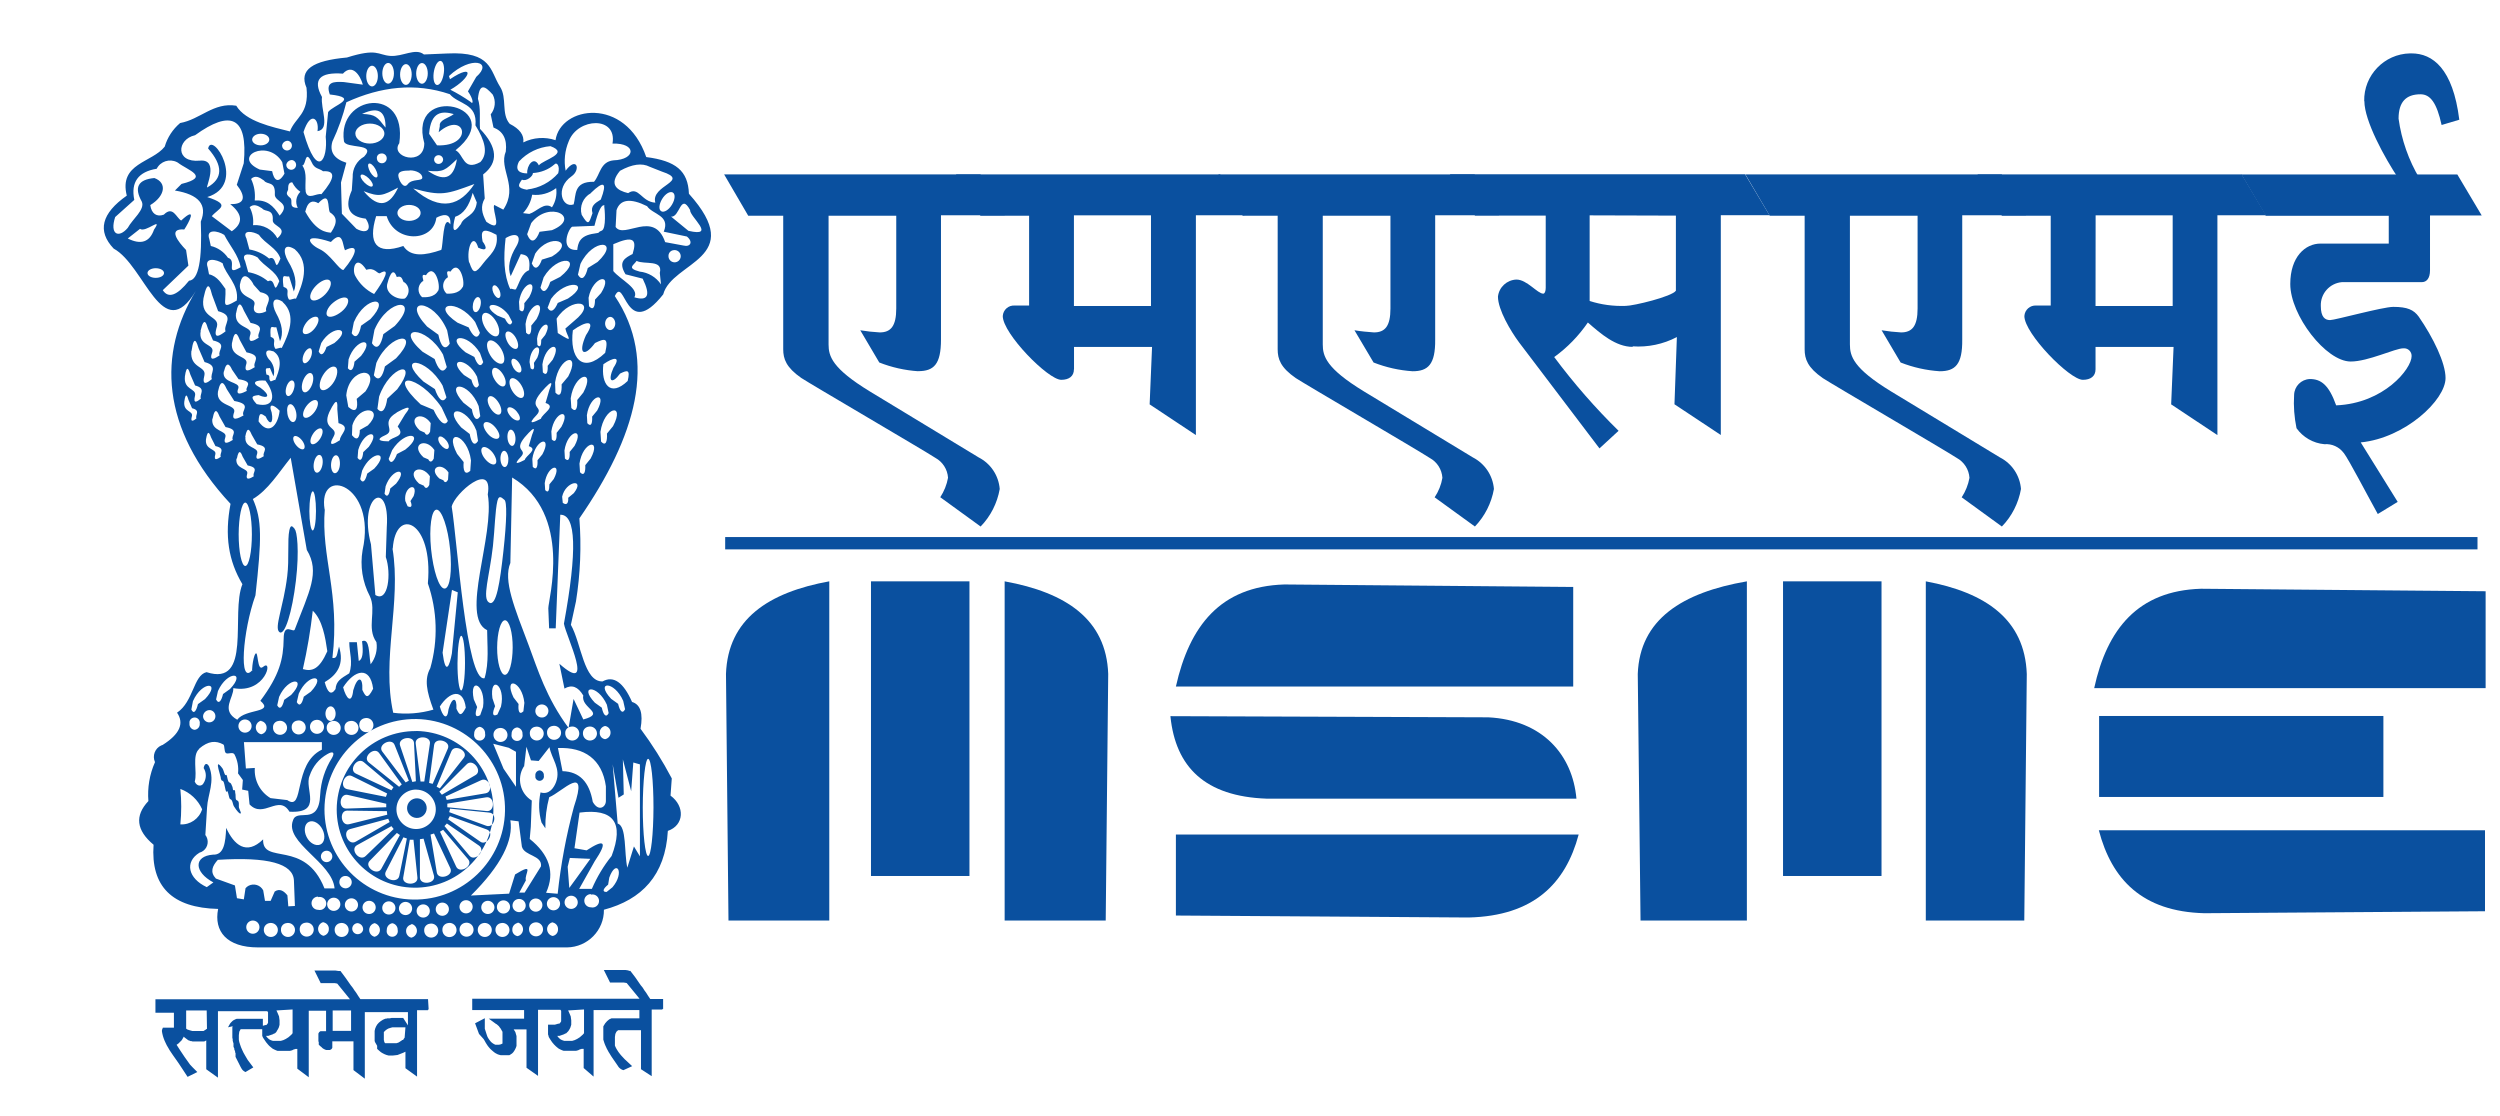 <?xml version="1.0" encoding="utf-8"?>
<!-- Generator: Adobe Illustrator 24.0.1, SVG Export Plug-In . SVG Version: 6.00 Build 0)  -->
<svg version="1.1" id="Layer_1" xmlns="http://www.w3.org/2000/svg" xmlns:xlink="http://www.w3.org/1999/xlink" x="0px" y="0px"
	 viewBox="0 0 280 125" style="enable-background:new 0 0 280 125;" xml:space="preserve">
<style type="text/css">
	.st0{display:none;fill:none;stroke:#0A509F;stroke-width:0.715;stroke-miterlimit:10;}
	.st1{display:none;fill:#0A509F;}
	.st2{fill-rule:evenodd;clip-rule:evenodd;fill:#0A509F;}
	.st3{fill:#0A509F;}
	.st4{fill:none;stroke:#0A509F;stroke-width:1.381;stroke-miterlimit:10;}
</style>
<path class="st0" d="M204.5,62.12c0,33.06-26.8,59.88-59.88,59.88S84.75,95.2,84.75,62.12s26.8-59.88,59.88-59.88
	S204.5,29.06,204.5,62.12z"/>
<path class="st1" d="M100,36.21c-0.24,0.38-0.75,0.53-1.17,0.66c0.17,0.39,0.27,0.8,0.31,1.22c0.86-0.07,1.72-0.2,2.56-0.4
	l0.13,0.67l-3.51,0.31c-0.37,0.03-1.03,0.02-1.32-0.16c-0.2-0.16-0.25-0.44-0.12-0.65c0.14-0.23,0.61-0.28,0.69-0.4
	c0.02-0.03-0.02-0.09-0.09-0.13l-1.61-0.99l-0.99,1.58l-1.26-0.03l4.14-6.6l1.26,0.03l-0.68,1.09l4.91,3.08l-1.33,0.61l-1.47-1
	C100.38,35.51,100.23,35.89,100,36.21 M96.47,35.33l1.9,1.19c0.24-0.21,0.45-0.46,0.61-0.74c0.11-0.17,0.44-1.16,0.37-1.33
	l-1.67-1.05L96.47,35.33z"/>
<path class="st1" d="M105.08,37.86c-0.52,0.64-1.44,0.79-2.14,0.35c-0.63-0.46-0.74-1.27-0.24-1.97c0.44-0.61,1.49-1.11,4-1.31
	l0.05,0.54c-2.5,0.18-2.89,0.39-3.17,0.78c-0.3,0.47-0.21,1.09,0.2,1.47c0.23,0.17,0.45,0.22,0.56,0.06
	c0.11-0.16-0.03-0.92-0.15-1.22h1.09c0.13,0.46,0.05,0.94-0.21,1.34"/>
<path class="st1" d="M104.44,29.94c-0.22,0.27-0.7,0.53-1.41,0.7c-0.27,1.25-0.19,1.69,0.18,1.99c0.45,0.36,1.01,0.31,1.26,0
	c0.36-0.45,0.24-0.79,0.13-0.87s-0.47-0.08-0.59-0.17c-0.14-0.18-0.14-0.42-0.02-0.61c0.2-0.24,1.25-0.61,1.53-0.39
	c0.25,0.22,0.38,0.54,0.35,0.87l2.17,0.34l-0.09,0.66l-2.16-0.53c-0.1,0.3-0.25,0.58-0.45,0.82c-0.59,0.73-2.42,1.16-3.19,0.54
	c-0.47-0.38-0.61-0.79-0.27-2.2c-1.19,0.36-1.7,0.39-2.18,0c-0.63-0.52-0.75-1.44-0.26-2.09c0.68-0.84,2.3-1.04,3.08-0.41
	c0.45,0.4,0.65,1.01,0.53,1.59c0.09-0.07,0.17-0.15,0.24-0.24c0.48-0.64,0.76-1.4,0.81-2.19l1.02,0.82
	c-0.13,0.49-0.35,0.95-0.66,1.35 M101.47,29.01c-0.21-0.23-0.56-0.24-0.79-0.03c-0.03,0.03-0.05,0.05-0.08,0.09
	c-0.32,0.39-0.3,0.95,0.05,1.31c0.35,0.27,0.81,0.34,1.22,0.19c0.16-0.56-0.02-1.16-0.45-1.55"/>
<path class="st1" d="M106.97,28.4c0.11,0.11,0.11,0.29,0.01,0.4c-0.01,0.01-0.03,0.03-0.04,0.04c-0.24,0.25-1.95,0.23-2.28-0.09
	c-0.11-0.13-0.1-0.32,0.03-0.43l0.26-0.26l-1.67-1.67l-0.92,0.92l-1.22-0.31l4.93-4.94l1.22,0.31l-0.92,0.92l4.11,4.08l-1.43,0.31
	l-1.03-1.12L106.56,28L106.97,28.4z M104.1,25.54l1.7,1.69l1.43-1.44l-1.69-1.69L104.1,25.54z"/>
<path class="st1" d="M113.17,23.92c0.16,0.27,0.24,0.58,0.23,0.89v1.71l-0.61-0.19c0-0.33,0-1.03-0.12-1.16s0-0.11-0.86-0.22
	l0.2-1.39c0.93,0.14,0.97,0.14,1.16,0.37"/>
<path class="st1" d="M120.94,15.76c-0.09,0.02-0.18,0.05-0.27,0.1c-0.57,0.31-0.92,0.98-0.74,2.14l-1.15-0.11
	c-0.05-0.23-0.08-0.46-0.08-0.7c-0.28-0.15-0.61-0.15-0.89,0c-0.53,0.28-0.65,0.97-0.33,1.56c0.38,0.72,1.29,1,2.7,1.27l-0.29,0.69
	c-2.28-0.59-3.19-1.22-3.57-1.96c-0.45-0.85-0.15-1.92,0.58-2.3c0.46-0.24,1.02-0.19,1.85,0.19c0.05-0.5,0.31-0.96,0.71-1.26
	c0.38-0.16,0.8-0.19,1.2-0.09l-0.69-1.3l-5.36,2.86l-1.08-0.65l7.53-4.01l1.07,0.65l-1.12,0.61l2.72,5.11l-1.45-0.15L120.94,15.76z"
	/>
<path class="st1" d="M126.52,16.28c-1.03,0.41-2.44-0.45-2.75-1.2c-0.18-0.46-0.1-0.83,0.43-1.32v-0.02
	c-0.82,0.06-1.33-0.1-1.63-0.86l-0.56,0.22l-1-0.76l4-1.6l1,0.76l-2.08,0.83c-0.12,0.19,0,0.45,0.04,0.59
	c0.15,0.27,0.43,0.45,0.75,0.48c0.21-0.15,0.44-0.27,0.68-0.37c0.3,0.19,0.58,0.41,0.82,0.67c0.04,0.11,0,0.16-0.15,0.22
	c-1.16,0.46-1.46,1.03-1.29,1.45c0.08,0.2,0.44,0.31,0.98,0.09s1.19-0.92,1.76-2.04l0.46,1.15
	C127.59,15.44,127.18,16.02,126.52,16.28"/>
<polygon class="st1" points="127.9,16.17 126.43,11.41 125.54,11.7 124.59,10.88 128.04,9.74 128.99,10.57 127.51,11.05 
	129.33,16.56 "/>
<path class="st1" d="M129.41,16.5c0.79-0.2,1.61,0.22,1.9,0.98c0.18,0.61-0.18,1.5-1.17,1.8c-1.04,0.31-2.34-0.04-3.86-0.77
	l0.25-0.46c1.18,0.64,2.32,0.86,2.88,0.7c0.8-0.24,1.22-1.04,1.11-1.41c-0.09-0.28-0.23-0.41-0.38-0.38
	c-0.15,0.03-0.49,0.53-0.72,1.01l-1.05-0.5C128.56,17,128.94,16.65,129.41,16.5"/>
<path class="st1" d="M139,12.8c-0.35,0.02-0.71-0.01-1.05-0.09l-0.61-0.77c0.14,0,0.34,0,0.52-0.02c0.31-0.04,0.41-0.23,0.35-0.68
	l-0.33-2.42l-1.77,0.24l0.45,3.36c0.04,0.31,0.17,0.61,1.22,1.08l3.08,1.35c0.34,0.12,0.59,0.4,0.67,0.75
	c-0.02,0.38-0.14,0.74-0.36,1.05l-1.16-0.61c0.08-0.17,0.13-0.35,0.13-0.53c-0.04-0.22-0.19-0.4-0.4-0.48
	c-0.34-0.18-3.5-1.5-3.76-1.63c-0.43-0.22-0.54-0.43-0.57-0.69l-0.47-3.49l-0.92,0.12l-0.78-0.98l6.7-0.9l0.78,0.98l-1.67,0.22
	l0.44,3.25C139.58,12.55,139.41,12.74,139,12.8"/>
<path class="st1" d="M143.55,12.97c-1.17,0.02-2.37-1.18-2.39-2.2c-0.02-0.92,0.85-1.71,2.07-1.73c0.35-0.02,0.7,0.05,1.02,0.2
	c0.37,0.27,0.7,0.58,1.01,0.92l-0.03-1.76l-4.7,0.08l-0.66-1.08l7.28-0.12l0.66,1.07l-1.4,0.02l0.1,5.8l-1.22-0.79l0.05-1.18
	c-0.67,0.51-1.22,0.76-1.76,0.77 M145.29,10.96v-0.16c-0.51-0.44-1.16-0.68-1.83-0.68c-0.67,0.03-1.2,0.59-1.17,1.27
	c0,0,0,0.01,0,0.01c-0.03,0.35,0.23,0.66,0.58,0.68c0.02,0,0.05,0,0.07,0C143.48,12.09,144.65,11.42,145.29,10.96"/>
<rect x="146.57" y="5.13" transform="matrix(0.741 -0.671 0.671 0.741 34.266 100.238)" class="st1" width="1.09" height="1.11"/>
<path class="st1" d="M154.75,13.43c-0.04,0.17-0.18,0.25-0.38,0.21c-0.34-0.07-1.26-1.53-1.16-1.96c0.05-0.16,0.21-0.25,0.37-0.21
	l0.36,0.08l0.49-2.31l-1.26-0.26l-0.41-1.19l6.81,1.42l0.41,1.19l-1.26-0.26l-1.19,5.67l-1.02-1.04l0.37-1.47l-2.01-0.42
	L154.75,13.43z M155.58,9.46l-0.49,2.34l1.99,0.42l0.49-2.34L155.58,9.46z"/>
<path class="st1" d="M161.18,15.69c-1.13-0.35-1.77-1.74-1.53-2.49c0.16-0.49,0.57-0.81,1.45-0.75v-0.02
	c-0.64-0.39-1.04-1.18-0.86-1.78c0.21-0.68,0.95-1.08,1.8-0.81c0.61,0.19,1.2,0.85,0.96,1.62c-0.17,0.55-0.84,0.8-1.69,0.53
	c-0.03,0.09,0.04,0.19,0.17,0.28c0.15,0.1,0.32,0.17,0.49,0.22c0.22,0.07,0.45,0.2,0.54,0.22l0.25,1.2
	c-0.14-0.06-0.37-0.16-0.56-0.22c-1.33-0.42-1.83-0.09-1.91,0.2c-0.07,0.23,0.06,0.52,0.85,0.76c0.64,0.2,1.83-0.03,2.8-0.53
	l-0.41,1.31C162.8,15.79,161.97,15.88,161.18,15.69 M161.58,11.7c0.35,0.14,0.74-0.02,0.88-0.37c0,0,0-0.01,0.01-0.01
	c0.09-0.31-0.1-0.64-0.42-0.72c0,0,0,0,0,0c-0.39-0.09-0.78,0.15-0.87,0.54c-0.03,0.12-0.02,0.24,0.01,0.36
	C161.3,11.59,161.44,11.66,161.58,11.7"/>
<path class="st1" d="M165.07,16.96c-1.03-0.44-1.55-1.92-1.2-3.56c0.48,0.09,0.97,0.13,1.46,0.11c0.16-0.01,0.3-0.08,0.4-0.21
	c0.09-0.26,0.11-0.54,0.05-0.82l-1.87-0.8l-0.16-1.22l6.61,2.84l0.16,1.25l-1.19-0.52l-2.29,5.32l-0.8-1.22l0.53-1.06
	c-0.58,0.12-1.17,0.08-1.73-0.1 M166.44,12.78c0.02,0.59-0.02,1.18-0.13,1.76c-0.1,0.22-0.36,0.28-1.2,0.14
	c-0.36-0.06-0.57,0-0.68,0.25c-0.14,0.31-0.02,0.63,0.55,0.88c0.44,0.19,1.67,0.17,2.33-0.05l0.95-2.21L166.44,12.78z"/>
<path class="st1" d="M170.44,19.23c-0.08,0.14-0.26,0.18-0.39,0.1c-0.01-0.01-0.03-0.02-0.04-0.03c-0.31-0.17-0.72-1.83-0.49-2.23
	c0.09-0.14,0.28-0.18,0.42-0.08l0.31,0.19l1.19-2.04l-1.11-0.65v-1.26l6.01,3.51v1.26l-1.11-0.65l-2.92,5.01l-0.65-1.31l0.82-1.28
	l-1.77-1.04L170.44,19.23z M172.48,15.73l-1.2,2.06l1.75,1.02l1.2-2.06L172.48,15.73z"/>
<path class="st1" d="M180.81,19.97l4.76,4.33l-0.25,1.22l-1.59-1.44c-0.03,0.61-0.17,1.3-0.35,1.49s-0.67,0.28-1.14,0.13
	c0.31,1.07,0.25,1.53-0.18,1.99c-0.63,0.69-1.7,0.59-2.39-0.04c-0.83-0.76-1.08-1.83-0.61-3.93l0.55,0.06
	c-0.36,1.6-0.2,2.24,0.39,2.77c0.42,0.43,1.11,0.44,1.55,0.04c0.22-0.35,0.25-0.79,0.06-1.16c-0.35-0.13-0.68-0.32-0.97-0.54
	c-0.12-0.11-0.2-0.26-0.21-0.42c-0.02-0.33,0.04-0.66,0.16-0.96c0.11-0.13,0.2-0.11,0.35,0.02l0.71,0.65
	c0.54,0.34,1.18,0.46,1.39,0.23c0.12-0.26,0.15-0.56,0.11-0.84l-2.6-2.37L180.81,19.97z"/>
<path class="st1" d="M185.05,32.89l0.09-0.07c-0.76-0.19-1.46-0.57-2.04-1.1c-0.72-0.84-0.63-2.48-0.04-2.99
	c0.19-0.17,0.44-0.24,0.69-0.2c0-0.64,0.24-1.25,0.69-1.7c0.45-0.38,0.92-0.28,1.4,0.31l0.96,1.12l0.48-0.41l-2.08-2.44l0.4-1.19
	l5.24,6.14l-0.4,1.19l-0.83-0.97l-4.41,3.76L185.05,32.89z M186.55,29.53l-1.06-1.24c-0.4-0.47-0.72-0.55-0.98-0.33
	c-0.19,0.17-0.26,0.44-0.18,0.68c0.6,0.3,1.13,0.73,1.54,1.25c-0.04,0.36-0.2,0.69-0.46,0.95c-0.1,0.08-0.38,0.05-0.79-0.44
	c-0.16-0.2-0.31-0.42-0.43-0.64c-0.28-0.2-0.64-0.23-0.95-0.08c-0.2,0.17-0.17,0.52,0.26,1.01c0.38,0.45,1.47,0.99,2.61,1.31
	l2.73-2.34l-0.89-1.04l-1.03,0.88C186.77,29.63,186.62,29.63,186.55,29.53"/>
<path class="st1" d="M188.25,35.73c-0.13,0.09-0.31,0.05-0.4-0.08c-0.01-0.01-0.02-0.03-0.02-0.04c-0.19-0.31,0.18-1.96,0.57-2.21
	c0.15-0.08,0.33-0.03,0.41,0.12l0.2,0.31l1.98-1.29l-0.7-1.08l0.55-1.13l3.81,5.83l-0.56,1.13l-0.7-1.08l-4.85,3.17v-1.47l1.3-0.78
	l-1.12-1.72L188.25,35.73z M191.64,33.51l-2,1.31l1.11,1.7l2-1.3L191.64,33.51z"/>
<polygon class="st1" points="99.3,72.46 99.75,74.56 95.02,76.62 95.03,76.64 100.18,76.59 100.63,78.68 93.63,80.18 93.36,78.88 
	98.94,77.69 98.94,77.66 93.08,77.62 92.85,76.52 98.17,74.08 98.17,74.06 92.58,75.25 92.3,73.96 "/>
<path class="st1" d="M99.26,79.91l0.42,1.31l-5.13,1.66l-0.42-1.31L99.26,79.91z M101.02,79.35l0.42,1.31l-1.12,0.37l-0.42-1.32
	L101.02,79.35z"/>
<path class="st1" d="M99.13,85.2c0.48-0.2,0.97-0.5,0.77-0.98c-0.26-0.63-0.86-0.51-2.01-0.04c-1.22,0.5-1.7,0.82-1.47,1.4
	c0.17,0.43,0.61,0.47,1.42,0.15l0.5,1.22c-1.31,0.53-2.26,0.28-2.82-1.07c-0.52-1.28-0.15-2.17,1.85-2.98
	c2-0.81,2.97-0.22,3.45,0.96c0.48,1.18-0.02,2.1-1.2,2.58L99.13,85.2z"/>
<path class="st1" d="M101.72,86.25l0.6,1.19l-0.64,0.31v0.02c0.59,0,1.07,0.21,1.33,0.72c0.04,0.08,0.07,0.15,0.1,0.23l-1.18,0.6
	c-0.05-0.13-0.11-0.27-0.17-0.39c-0.19-0.48-0.74-0.72-1.22-0.53c-0.04,0.02-0.08,0.03-0.11,0.05l-2.89,1.46l-0.61-1.22
	L101.72,86.25z"/>
<path class="st1" d="M104.32,90.72c0.9,1.4,0.31,2.31-1.3,3.29c-1.6,0.98-2.7,1.03-3.53-0.31c-0.9-1.4-0.31-2.31,1.3-3.3
	c1.61-0.98,2.69-1.03,3.53,0.32 M100.3,93.21c0.31,0.48,0.86,0.34,2-0.36c1.14-0.71,1.53-1.15,1.22-1.63
	c-0.36-0.58-1.06-0.21-2,0.36C100.59,92.16,99.94,92.62,100.3,93.21"/>
<path class="st1" d="M103.45,96.51l-1.06,0.76c-0.86,0.61-1.62,0.86-2.32,0.05l0.57-0.41c0.28,0.22,0.68,0.2,0.95-0.04l0.13-0.09
	l-0.31-0.42l1.27-0.92L103.45,96.51z"/>
<path class="st1" d="M106.81,99.59l-0.15,0.14c-0.49,0.46-0.68,0.89-0.16,1.45c0.29,0.35,0.81,0.39,1.16,0.09
	c0.02-0.02,0.04-0.04,0.06-0.06c0.48-0.44,0.43-0.85,0.03-1.77c-0.55-1.24-0.56-2.03,0.31-2.84c1.02-0.94,2.14-0.8,3.05,0.2
	c0.87,0.94,1.1,2,0.09,2.93l-0.15,0.13l-0.94-1.02c0.49-0.46,0.61-0.89,0.25-1.29c-0.24-0.33-0.7-0.41-1.03-0.17
	c-0.05,0.04-0.1,0.08-0.14,0.13c-0.32,0.31-0.43,0.58-0.21,1.2l0.4,1.14c0.39,1.12,0.17,1.7-0.47,2.29
	c-1.11,1.03-2.24,0.81-3.3-0.34c-1.11-1.2-0.98-2.19,0-3.08l0.21-0.2L106.81,99.59z"/>
<path class="st1" d="M111.73,100.3l1.02,0.85l-0.35,0.42h0.02c0.52-0.16,1.09-0.03,1.49,0.34c0.47,0.33,0.64,0.94,0.4,1.46h0.02
	c0.52-0.29,1.17-0.21,1.6,0.21c0.7,0.58,0.67,1.3,0,2.1l-2.5,3.01l-1.06-0.88l2.41-2.89c0.31-0.35,0.33-0.64,0.03-0.89
	c-0.3-0.25-0.75-0.23-1.14,0.25l-2.27,2.72l-1.06-0.88l2.41-2.89c0.29-0.35,0.33-0.64,0.03-0.89c-0.3-0.25-0.75-0.23-1.14,0.25
	l-2.27,2.72l-1.06-0.88L111.73,100.3z"/>
<path class="st1" d="M116.65,106.35l0.07-0.11c0.67-1.05,1.61-0.94,2.49-0.38c1.38,0.88,1.28,1.63,0.76,2.44l-1.53,2.39
	c-0.22,0.28-0.36,0.62-0.42,0.97l-1.11-0.7c0.03-0.19,0.08-0.38,0.16-0.57h-0.02c-0.57,0.31-0.98,0.21-1.53-0.15
	c-0.81-0.52-0.66-1.39-0.27-2c0.54-0.86,1.11-0.98,2.05-0.69l0.77,0.24c0.41,0.13,0.61,0.07,0.8-0.24c0.22-0.23,0.2-0.6-0.03-0.81
	c-0.05-0.04-0.1-0.08-0.16-0.1c-0.27-0.2-0.66-0.14-0.85,0.14c-0.02,0.03-0.05,0.07-0.06,0.11l-0.08,0.13L116.65,106.35z
	 M118.22,108.59c-0.22,0.01-0.44-0.02-0.64-0.09c-0.54-0.2-0.87-0.09-1.13,0.31c-0.22,0.35-0.28,0.71,0.04,0.92
	c0.37,0.26,0.88,0.17,1.14-0.2c0.01-0.01,0.02-0.03,0.03-0.04L118.22,108.59z"/>
<rect x="117.79" y="108.7" transform="matrix(0.473 -0.881 0.881 0.473 -32.433 164.554)" class="st1" width="7.15" height="1.38"/>
<rect x="119.96" y="109.79" transform="matrix(0.429 -0.903 0.903 0.429 -29.245 174.712)" class="st1" width="7.15" height="1.38"/>
<path class="st1" d="M130.61,114.48c0.25-0.28,0.44-0.6,0.57-0.96l1.19,0.38c-0.25,0.72-0.72,1.35-1.34,1.8l0.5,1.55l-1.46-0.48
	l-0.21-0.64c-0.57,0.31-1.24,0.36-1.85,0.14c-1.73-0.55-1.71-1.87-1.47-2.63c0.24-0.76,0.98-1.28,2-1.53l-0.13-0.43
	c-0.2-0.68-0.19-0.99-0.07-1.38c0.28-0.89,1.17-1.21,2.19-0.88c1.17,0.37,1.5,1.17,1.25,1.96c-0.21,0.68-0.76,1.08-1.74,1.39
	L130.61,114.48z M128.91,113.13c-0.64,0.24-0.92,0.51-1.06,0.93c-0.15,0.5,0.13,1.04,0.63,1.19c0.01,0,0.03,0.01,0.04,0.01
	c0.35,0.12,0.73,0.06,1.02-0.15L128.91,113.13z M129.58,111.48l0.09,0.28l0.31-0.13c0.3-0.09,0.55-0.31,0.67-0.61
	c0.11-0.29-0.03-0.62-0.33-0.74c-0.03-0.01-0.06-0.02-0.09-0.03c-0.29-0.12-0.62,0.02-0.73,0.3c-0.01,0.02-0.02,0.04-0.02,0.07
	C129.41,110.91,129.45,111.21,129.58,111.48"/>
<polygon class="st1" points="136,110.94 138.12,111.19 138.54,116.33 138.56,116.33 140.18,111.44 142.3,111.7 141.45,118.8 
	140.14,118.64 140.82,112.97 140.8,112.97 138.85,118.49 137.74,118.35 137.16,112.53 137.14,112.53 136.46,118.2 135.15,118.04 "/>
<path class="st1" d="M144.17,116.32v0.43c0,0.63,0.19,1.25,0.7,1.24c0.46,0,0.64-0.36,0.71-1.02l1.24-0.02
	c-0.03,1.25-0.61,1.96-1.92,1.99c-2,0.03-2.11-1.51-2.14-2.85c-0.02-1.44,0.24-2.79,2.1-2.82c1.61-0.02,1.99,1.05,2.02,2.7v0.31
	L144.17,116.32z M145.57,115.48c-0.04-0.82-0.15-1.28-0.72-1.27c-0.57,0.01-0.7,0.58-0.69,1.08v0.21L145.57,115.48z"/>
<path class="st1" d="M150.71,117.88h-0.02c-0.19,0.48-0.63,0.8-1.15,0.83c-1.13,0.11-1.73-0.66-1.93-2.65
	c-0.2-1.99,0.23-2.87,1.36-2.99c0.47-0.06,0.94,0.14,1.22,0.52h0.02l-0.23-2.25l1.37-0.14l0.72,7.12l-1.32,0.13L150.71,117.88z
	 M149.89,117.61c0.61-0.06,0.67-0.67,0.55-1.83s-0.31-1.75-0.92-1.69c-0.61,0.06-0.66,0.67-0.54,1.83
	C149.1,117.09,149.28,117.68,149.89,117.61"/>
<path class="st1" d="M152.08,110.96l1.36-0.24l0.21,1.16l-1.36,0.24L152.08,110.96z M152.4,112.78l1.36-0.24l0.95,5.31l-1.36,0.24
	L152.4,112.78z"/>
<path class="st1" d="M158.51,116.31h-0.02c-0.14,0.55-0.58,0.97-1.14,1.09c-0.83,0.22-1.45-0.11-1.71-1.14l-1.01-3.87l1.34-0.35
	l0.93,3.6c0.13,0.52,0.36,0.68,0.76,0.58c0.46-0.12,0.64-0.46,0.48-1.05l-0.9-3.46l1.34-0.35l1.36,5.22l-1.28,0.33L158.51,116.31z"
	/>
<path class="st1" d="M159.36,111.2l1.22-0.5l0.21,0.51h0.02c0.1-0.54,0.49-0.97,1-1.15c0.51-0.26,1.13-0.12,1.48,0.33h0.02
	c-0.01-0.6,0.37-1.13,0.94-1.31c0.85-0.34,1.46,0.02,1.85,0.99l1.47,3.63l-1.28,0.52l-1.41-3.49c-0.17-0.42-0.4-0.6-0.76-0.45
	c-0.41,0.17-0.56,0.55-0.32,1.13l1.33,3.28l-1.28,0.52l-1.41-3.49c-0.17-0.42-0.4-0.59-0.76-0.45c-0.41,0.17-0.56,0.55-0.32,1.13
	l1.33,3.28l-1.27,0.51L159.36,111.2z"/>
<polygon class="st1" points="170.75,103.51 171.38,104.5 169.22,105.87 170.12,107.29 172.15,106.01 172.78,107.01 170.75,108.29 
	171.78,109.92 174.02,108.5 174.65,109.51 171.19,111.69 167.37,105.64 "/>
<path class="st1" d="M172.23,104.61l1.04-0.81l0.39,0.49l0,0c-0.09-0.56,0.14-1.13,0.61-1.45c0.68-0.53,1.37-0.47,2.03,0.36
	l2.47,3.15l-1.09,0.85l-2.29-2.93c-0.33-0.43-0.61-0.48-0.92-0.23c-0.31,0.25-0.4,0.68-0.02,1.15l2.2,2.82l-1.09,0.85L172.23,104.61
	z"/>
<path class="st1" d="M175.23,100.19l1.01-0.94l1.05,1.13l0.59-0.54l0.64,0.69l-0.59,0.54l1.98,2.14c0.29,0.31,0.47,0.37,0.76,0.1
	c0.08-0.08,0.16-0.16,0.22-0.23l0.65,0.71c-0.19,0.23-0.4,0.45-0.61,0.66c-0.8,0.73-1.17,0.61-1.91-0.18l-2.09-2.27l-0.51,0.48
	l-0.65-0.7l0.52-0.48L175.23,100.19z"/>
<path class="st1" d="M181.1,100.69l0.31,0.31c0.46,0.43,1.03,0.72,1.38,0.35c0.35-0.37,0.18-0.72-0.24-1.22l0.84-0.92
	c0.89,0.89,0.99,1.81,0.1,2.75c-1.36,1.47-2.55,0.48-3.53-0.43c-1.06-0.98-1.85-2.1-0.58-3.46c1.09-1.18,2.14-0.71,3.35,0.41
	l0.23,0.21L181.1,100.69z M181.46,99.1c-0.61-0.54-1.03-0.78-1.41-0.36c-0.39,0.42-0.07,0.92,0.31,1.25l0.16,0.14L181.46,99.1z"/>
<path class="st1" d="M181.21,96.21l0.82-1.04l0.57,0.45h0.02c-0.24-0.54-0.26-1.06,0.09-1.51c0.05-0.07,0.11-0.13,0.17-0.18
	l1.04,0.82c-0.09,0.1-0.2,0.22-0.28,0.33c-0.36,0.37-0.34,0.96,0.03,1.32c0.03,0.03,0.07,0.06,0.1,0.08l2.54,2l-0.86,1.09
	L181.21,96.21z"/>
<path class="st1" d="M183.22,93.65l0.73-1.1l0.48,0.31v-0.02c-0.25-0.44-0.22-1,0.08-1.41c0.61-0.94,1.6-0.92,3.27,0.17
	c1.67,1.09,2.08,1.99,1.46,2.94c-0.25,0.4-0.7,0.64-1.17,0.61v0.02l1.89,1.24l-0.76,1.17L183.22,93.65z M188.11,94.34
	c0.33-0.5-0.11-0.93-1.09-1.57c-0.98-0.64-1.55-0.87-1.88-0.37c-0.33,0.5,0.1,0.94,1.08,1.58
	C187.21,94.62,187.77,94.85,188.11,94.34"/>
<path class="st1" d="M185.84,89.52l0.64-1.17l0.64,0.34v-0.02c-0.33-0.49-0.44-1-0.17-1.5c0.04-0.07,0.09-0.14,0.13-0.21l1.16,0.63
	c-0.07,0.12-0.16,0.24-0.22,0.37c-0.29,0.41-0.19,0.99,0.22,1.28c0.05,0.03,0.09,0.06,0.14,0.08l2.85,1.53l-0.66,1.22L185.84,89.52z
	"/>
<path class="st1" d="M185.72,85.8l0.58-1.25l1.07,0.5l-0.58,1.25L185.72,85.8z M187.39,86.58l0.58-1.25l4.89,2.27l-0.58,1.26
	L187.39,86.58z"/>
<path class="st1" d="M192.11,84.87l0.17,0.06c0.33,0.18,0.75,0.06,0.93-0.27c0.02-0.04,0.04-0.08,0.05-0.12
	c0.17-0.29,0.06-0.67-0.23-0.83c-0.04-0.02-0.08-0.04-0.12-0.05c-0.28-0.1-0.59,0-0.75,0.25l-0.68,0.79
	c-0.52,0.61-1.1,0.81-1.81,0.54c-0.83-0.32-1.32-1.11-0.81-2.44c0.45-1.17,1.18-1.53,2.09-1.17l0.2,0.08l-0.44,1.16
	c-0.51-0.19-0.82-0.14-0.98,0.28c-0.15,0.29-0.04,0.64,0.25,0.79c0.02,0.01,0.04,0.02,0.05,0.02c0.24,0.09,0.5,0.04,0.8-0.34
	l0.56-0.68c0.58-0.71,1.11-0.85,1.87-0.57c1.06,0.41,1.28,1.39,0.87,2.48c-0.56,1.45-1.34,1.61-2.31,1.24l-0.18-0.07L192.11,84.87z"
	/>
<path class="st1" d="M192.99,80.11l0.42,0.12c0.61,0.17,1.25,0.17,1.39-0.31c0.14-0.48-0.16-0.72-0.78-0.98l0.33-1.2
	c1.19,0.38,1.71,1.15,1.36,2.41c-0.54,1.93-2.04,1.59-3.34,1.22c-1.39-0.38-2.61-1.01-2.11-2.81c0.43-1.55,1.57-1.61,3.16-1.17
	l0.31,0.08L192.99,80.11z M192.57,78.53c-0.8-0.19-1.27-0.22-1.43,0.33c-0.16,0.55,0.36,0.84,0.84,0.97l0.2,0.05L192.57,78.53z"/>
<path class="st1" d="M194.79,75.72l0.18,0.03c0.36,0.12,0.75-0.08,0.87-0.45c0.01-0.04,0.02-0.08,0.03-0.12
	c0.11-0.32-0.06-0.67-0.38-0.78c-0.04-0.01-0.08-0.02-0.13-0.03c-0.29-0.05-0.58,0.11-0.69,0.38l-0.52,0.9
	c-0.4,0.7-0.92,1.01-1.68,0.87c-0.88-0.16-1.5-0.84-1.25-2.24c0.22-1.22,0.87-1.72,1.83-1.55l0.22,0.04l-0.22,1.22
	c-0.53-0.09-0.82,0-0.92,0.46c-0.09,0.31,0.09,0.64,0.4,0.73c0.02,0.01,0.04,0.01,0.06,0.01c0.26,0.05,0.5-0.05,0.73-0.48l0.42-0.77
	c0.44-0.81,0.93-1.04,1.73-0.92c1.12,0.2,1.53,1.13,1.32,2.27c-0.27,1.53-1.02,1.83-2.04,1.65l-0.19-0.03L194.79,75.72z"/>
<path class="st2" d="M20.17,13.78L20.17,13.78c2.25-0.4,3.76-2.35,6.29-1.94c1.07,1.77,4,2.37,6.01,2.88
	c0.62-1.63,2.17-1.91,1.86-4.89c-0.88-2.03,0.69-3.04,4.53-3.39c3.39-1.07,3.44-0.29,4.84-0.18c1.4,0.11,2.84-0.93,3.78-0.16
	l2.6-0.11c5.03-0.25,4.78,1.91,5.93,3.73c0.81,1.27,0.1,3.03,1.08,4.15c1.13,0.57,1.63,1.27,1.52,2.08
	c1.12-0.56,2.42-0.65,3.61-0.25c0.54-3.79,7.79-4.99,10.16,1.89c3.31,0.43,4.68,1.53,4.78,4.11c6.56,7.31-1.89,7.57-2.88,11.27
	c-4.25,5.36-4.27-2.21-5.42,0.19c4.86,7.25,2.36,15.73-3.97,24.9c0.24,3.1,0.11,6.22-0.38,9.29l-0.57,2.63
	c1.18,2.11,1.44,6.39,3.55,6.34c1.22-0.68,2.33,0.09,3.3,2.3c0.94,0.28,1.26,1.27,0.95,3c1.31,1.76,2.48,3.62,3.5,5.56l-0.14,1.93
	c1.63,1.19,1.54,3.32-0.3,3.95c-0.28,5-2.94,7.71-7.16,8.83c0.03,2.3-1.82,4.19-4.13,4.22c-0.06,0-0.12,0-0.19,0H28.9
	c-3.5,0-4.97-1.8-4.47-4.31c-5.15-0.12-7.56-2.51-7.23-7.19c-1.94-1.62-2.13-3.25-0.58-4.89c-0.12-1.49,0.13-2.99,0.74-4.36
	c-0.32-0.71-0.01-1.55,0.7-1.87c0.05-0.02,0.11-0.05,0.16-0.06c1.9-1.2,2.44-2.4,1.61-3.61c1.85-1.24,1.83-4.19,3.3-4.54
	c5.15,1.68,2.68-6.56,4.02-9.85c-1.56-2.61-2.01-5.43-1.33-9c-7.94-8.53-8.1-16.93-3.89-23.84c-3.75,6.21-5.71-2.86-9.2-4.75
	c-1.86-1.96-1.37-3.94,1.47-5.93c-0.91-3.64,2.83-3.68,4.25-5.49c0.3-1.03,0.9-1.94,1.71-2.63 M30.15,103.39L30.15,103.39
	c0.42-0.1,0.85,0.16,0.95,0.58c0.1,0.42-0.16,0.85-0.58,0.95c-0.42,0.1-0.85-0.16-0.95-0.58c-0.02-0.07-0.02-0.14-0.02-0.21
	C29.54,103.77,29.8,103.46,30.15,103.39 M29.26,80.76L29.26,80.76c0.35,0.06,0.61,0.38,0.6,0.74c0.01,0.36-0.25,0.67-0.61,0.74
	c-0.42-0.1-0.68-0.53-0.58-0.95c0.07-0.29,0.29-0.51,0.58-0.58 M32.07,103.39L32.07,103.39c0.42-0.1,0.85,0.16,0.95,0.58
	c0.1,0.42-0.16,0.85-0.58,0.95c-0.42,0.1-0.85-0.16-0.95-0.58c-0.02-0.07-0.02-0.14-0.02-0.21
	C31.45,103.76,31.71,103.44,32.07,103.39 M31.18,80.75L31.18,80.75c0.42-0.1,0.85,0.16,0.95,0.58c0.1,0.42-0.16,0.85-0.58,0.95
	c-0.42,0.1-0.85-0.16-0.95-0.58c-0.02-0.07-0.02-0.14-0.02-0.21C30.55,81.12,30.81,80.8,31.18,80.75 M34.18,103.35L34.18,103.35
	c0.42-0.1,0.85,0.17,0.94,0.59c0.1,0.42-0.17,0.85-0.59,0.94c-0.42,0.1-0.85-0.17-0.94-0.59c-0.02-0.07-0.02-0.14-0.02-0.21
	C33.55,103.71,33.81,103.39,34.18,103.35 M33.28,80.71L33.28,80.71c0.42-0.1,0.85,0.17,0.94,0.59c0.1,0.42-0.17,0.85-0.59,0.94
	c-0.42,0.1-0.85-0.17-0.94-0.59c-0.02-0.07-0.02-0.14-0.02-0.21C32.65,81.08,32.91,80.76,33.28,80.71 M36.22,103.3L36.22,103.3
	c0.37,0.06,0.64,0.4,0.61,0.77c0.01,0.36-0.25,0.67-0.61,0.74c-0.42-0.11-0.68-0.55-0.57-0.97c0.07-0.28,0.29-0.5,0.57-0.57
	 M35.33,80.64L35.33,80.64c0.42-0.1,0.85,0.17,0.94,0.59c0.1,0.42-0.17,0.85-0.59,0.94c-0.42,0.1-0.85-0.17-0.94-0.59
	c-0.02-0.07-0.02-0.14-0.02-0.21C34.72,81.02,34.98,80.7,35.33,80.64 M38.09,103.39L38.09,103.39c0.42-0.1,0.85,0.17,0.94,0.59
	c0.1,0.42-0.17,0.85-0.59,0.94c-0.42,0.1-0.85-0.17-0.94-0.59c-0.01-0.06-0.02-0.11-0.02-0.17
	C37.46,103.79,37.72,103.45,38.09,103.39 M37.2,80.76L37.2,80.76c0.42-0.1,0.85,0.17,0.94,0.59c0.1,0.42-0.17,0.85-0.59,0.94
	c-0.42,0.1-0.85-0.17-0.94-0.59c-0.02-0.07-0.02-0.14-0.02-0.21C36.58,81.13,36.84,80.82,37.2,80.76 M40.07,103.39L40.07,103.39
	c0.36,0.05,0.63,0.37,0.6,0.74c-0.07,0.34-0.39,0.55-0.72,0.49c-0.34-0.07-0.55-0.39-0.49-0.72
	C39.52,103.6,39.78,103.39,40.07,103.39 M39.18,80.76L39.18,80.76c0.42-0.1,0.85,0.16,0.95,0.58c0.1,0.42-0.16,0.85-0.58,0.95
	c-0.42,0.1-0.85-0.16-0.95-0.58c-0.02-0.07-0.02-0.14-0.02-0.21C38.55,81.13,38.81,80.81,39.18,80.76 M41.95,103.39L41.95,103.39
	c0.42,0.1,0.68,0.53,0.58,0.95c-0.07,0.29-0.29,0.51-0.58,0.58c-0.42-0.1-0.68-0.53-0.58-0.95
	C41.44,103.68,41.66,103.46,41.95,103.39 M40.84,80.44L40.84,80.44c0.43-0.11,0.86,0.15,0.96,0.58c0.11,0.43-0.15,0.86-0.58,0.96
	c-0.43,0.11-0.86-0.15-0.96-0.58c-0.02-0.07-0.03-0.15-0.02-0.23C40.23,80.81,40.48,80.5,40.84,80.44 M43.94,103.4L43.94,103.4
	c0.35,0.06,0.61,0.38,0.6,0.74c0.08,0.34-0.12,0.67-0.46,0.76c-0.34,0.08-0.67-0.12-0.76-0.46c-0.02-0.1-0.02-0.2,0-0.3
	C43.32,103.77,43.58,103.46,43.94,103.4 M53.73,81.4L53.73,81.4c0.37,0.07,0.63,0.4,0.6,0.77c0.08,0.34-0.12,0.67-0.46,0.76
	c-0.34,0.08-0.67-0.12-0.76-0.46c-0.02-0.1-0.02-0.2,0-0.3C53.1,81.8,53.36,81.46,53.73,81.4 M46.08,103.48L46.08,103.48
	c0.42,0.09,0.69,0.51,0.6,0.94c-0.07,0.3-0.3,0.53-0.6,0.6c-0.35-0.07-0.6-0.38-0.6-0.74c-0.01-0.36,0.25-0.67,0.6-0.74
	 M55.88,81.55L55.88,81.55c0.42-0.1,0.85,0.17,0.94,0.59c0.1,0.42-0.17,0.85-0.59,0.94c-0.42,0.1-0.85-0.17-0.94-0.59
	c-0.02-0.07-0.02-0.14-0.02-0.21C55.26,81.92,55.52,81.61,55.88,81.55 M48.12,103.46L48.12,103.46c0.42-0.1,0.85,0.17,0.94,0.59
	c0.1,0.42-0.17,0.85-0.59,0.94c-0.42,0.1-0.85-0.17-0.94-0.59c-0.02-0.07-0.02-0.14-0.02-0.21
	C47.49,103.83,47.76,103.51,48.12,103.46 M57.92,81.47L57.92,81.47c0.36,0.05,0.63,0.37,0.6,0.74c0.08,0.34-0.12,0.67-0.46,0.76
	c-0.34,0.08-0.67-0.12-0.76-0.46c-0.02-0.1-0.02-0.2,0-0.3C57.28,81.83,57.55,81.51,57.92,81.47 M50.15,103.39L50.15,103.39
	c0.43-0.11,0.86,0.15,0.96,0.58c0.11,0.43-0.15,0.86-0.58,0.96c-0.43,0.11-0.86-0.15-0.96-0.58c-0.02-0.06-0.02-0.13-0.02-0.19
	C49.52,103.79,49.78,103.46,50.15,103.39 M59.95,81.4L59.95,81.4c0.42-0.09,0.84,0.17,0.93,0.59c0.09,0.42-0.17,0.84-0.59,0.93
	c-0.42,0.09-0.84-0.17-0.93-0.59c-0.01-0.06-0.02-0.13-0.02-0.19C59.32,81.77,59.58,81.45,59.95,81.4 M52.08,103.36L52.08,103.36
	c0.42-0.1,0.85,0.17,0.94,0.59c0.1,0.42-0.17,0.85-0.59,0.94c-0.42,0.1-0.85-0.17-0.94-0.59c-0.02-0.07-0.02-0.14-0.02-0.21
	C51.47,103.73,51.73,103.42,52.08,103.36 M61.88,81.31L61.88,81.31c0.42-0.1,0.85,0.17,0.94,0.59c0.1,0.42-0.17,0.85-0.59,0.94
	c-0.42,0.1-0.85-0.17-0.94-0.59c-0.02-0.07-0.02-0.14-0.02-0.21C61.25,81.68,61.51,81.36,61.88,81.31 M54.11,103.39L54.11,103.39
	c0.42-0.1,0.85,0.16,0.95,0.58c0.1,0.42-0.16,0.85-0.58,0.95c-0.42,0.1-0.85-0.16-0.95-0.58c-0.02-0.07-0.02-0.14-0.02-0.21
	C53.51,103.77,53.76,103.46,54.11,103.39 M63.92,81.39L63.92,81.39c0.42-0.1,0.85,0.17,0.94,0.59c0.1,0.42-0.17,0.85-0.59,0.94
	c-0.42,0.1-0.85-0.17-0.94-0.59c-0.02-0.07-0.02-0.14-0.02-0.21C63.28,81.76,63.55,81.44,63.92,81.39 M56.1,103.39L56.1,103.39
	c0.42-0.1,0.85,0.17,0.94,0.59c0.1,0.42-0.17,0.85-0.59,0.94c-0.42,0.1-0.85-0.17-0.94-0.59c-0.02-0.07-0.02-0.14-0.02-0.21
	C55.49,103.76,55.74,103.45,56.1,103.39 M65.9,81.39L65.9,81.39c0.42-0.1,0.85,0.17,0.94,0.59c0.1,0.42-0.17,0.85-0.59,0.94
	c-0.42,0.1-0.85-0.17-0.94-0.59c-0.02-0.07-0.02-0.14-0.02-0.21C65.28,81.76,65.54,81.45,65.9,81.39 M57.98,103.32L57.98,103.32
	c0.42,0.1,0.68,0.53,0.58,0.95c-0.07,0.29-0.29,0.51-0.58,0.58c-0.36-0.05-0.63-0.37-0.6-0.74c-0.01-0.36,0.25-0.67,0.6-0.74
	 M67.77,81.31L67.77,81.31c0.36,0.06,0.62,0.37,0.61,0.74c0.01,0.36-0.25,0.67-0.61,0.74c-0.36-0.05-0.63-0.37-0.6-0.74
	C67.16,81.69,67.42,81.38,67.77,81.31 M59.86,103.32L59.86,103.32c0.42-0.1,0.85,0.17,0.94,0.59c0.1,0.42-0.17,0.85-0.59,0.94
	c-0.42,0.1-0.85-0.17-0.94-0.59c-0.01-0.06-0.02-0.11-0.02-0.17C59.23,103.72,59.49,103.39,59.86,103.32 M61.9,103.32L61.9,103.32
	c0.35,0.06,0.61,0.38,0.6,0.74c0.02,0.38-0.24,0.71-0.61,0.77c-0.42-0.09-0.69-0.51-0.6-0.94c0.07-0.3,0.3-0.53,0.6-0.6 M38.8,11.45
	L38.8,11.45c3.86-1.76,7.72-2.21,11.58-0.9c0.96,1.16,3.11,0.99,2.87,3.49c1.05,1.69,1.47,3.14,0.55,4.11
	c-1.94,1.08-1.85-0.88-2.78-1.32c6.14-4.93-5.43-7.71-3.5-0.79c0,2.66-3.91,1.57-2.8,0c0.94-6.5-6.95-5.42-6.2-0.24
	c0.13,0.92,3.73,0.17,2.26,1.74c-0.82,0.47-1.32,1.36-1.28,2.31l-0.1,1.47c-0.84,1.89-0.32,2.95,1.56,3.17
	c0.74,1.1,0.23,1.83-1.05,1.13l-1.62-1.68l-0.1-3.5l0.6-2.21c-1.38-0.44-1.9-1.24-1.56-2.38c0.67-1.42,1.19-2.9,1.57-4.42
	 M40.55,12.76L40.55,12.76c2.03-0.96,2.65-0.07,2.63,1.53C42.23,13.08,42.09,12.82,40.55,12.76 M47.91,19.13L47.91,19.13
	c2.11,1.47,2.98,0.53,3.26-1.3C49.87,19.06,49.66,19.31,47.91,19.13 M40.73,21.41L40.73,21.41c1.78,2.16,2.99,1.47,3.86-0.4
	C42.83,21.92,42.53,22.11,40.73,21.41 M46.28,21.11L46.28,21.11c3.16,2.74,5.31,1.84,6.85-0.5C50.01,21.76,49.46,22,46.28,21.11
	 M41.43,13.84L41.43,13.84c0.89,0,1.62,0.51,1.62,1.12s-0.74,1.12-1.63,1.12c-0.89,0-1.62-0.5-1.62-1.12S40.54,13.84,41.43,13.84
	 M50.83,12.77L50.83,12.77c-0.52,0.45-1.69,0.63-1.57,1.35l-0.13,0.69c2.94-2.55,4.07,1.63-0.18,1.47l-0.89-1.29
	c0.19-2.54,1.47-2.58,2.78-2.21 M42.63,17.2L42.63,17.2c0.3-0.07,0.6,0.11,0.67,0.4c0.07,0.3-0.11,0.6-0.4,0.67
	c-0.3,0.07-0.6-0.11-0.67-0.4c-0.01-0.04-0.02-0.09-0.02-0.13C42.18,17.47,42.37,17.23,42.63,17.2 M49.12,17.38L49.12,17.38
	c0.28,0,0.5,0.22,0.51,0.49c0,0,0,0,0,0c-0.01,0.28-0.24,0.49-0.52,0.49c-0.27,0-0.49-0.22-0.49-0.49
	C48.62,17.6,48.84,17.38,49.12,17.38C49.11,17.38,49.11,17.38,49.12,17.38 M41.31,18.33L41.31,18.33c0.17-0.09,0.51,0.18,0.74,0.6
	s0.32,0.85,0.15,0.93c-0.16,0.09-0.5-0.18-0.74-0.6C41.23,18.83,41.15,18.42,41.31,18.33 M40.43,19.59L40.43,19.59
	c0.13-0.13,0.54,0.05,0.89,0.4c0.35,0.35,0.53,0.74,0.39,0.87c-0.14,0.13-0.53-0.06-0.88-0.4C40.47,20.11,40.29,19.72,40.43,19.59
	 M45.91,19.08L45.91,19.08c0.74,0,1.39,0.37,1.39,0.81c0,0.44-1.15,0.09-1.63,0.74s-1.06-0.54-1.06-0.99c0-0.45,0.54-0.54,1.3-0.54
	 M45.81,22.95L45.81,22.95c0.74,0,1.3,0.4,1.3,0.9s-0.59,0.89-1.3,0.89s-1.3-0.4-1.3-0.89C44.51,23.37,45.1,22.95,45.81,22.95
	 M42.13,24.21h1.18c0.93,3.02,5.22,2.94,5.56,0.18c0.52-0.29,1.69-0.74,1.57,0.74c-0.85-1.25-0.79,2.38-1.02,2.86
	c-1.82,0.63-3.43,0.84-4.25-0.44c-3.03,1.05-3.98-0.3-3.05-3.32 M53.53,11.05L53.53,11.05c0.18-1.85,0.83-1.38,1.66-0.45
	c0.37,0.72,0.28,1.58-0.23,2.21l0.31,1.47c1.08,0.42,1.54,1.31,1.38,2.69c-0.83,1.99,1.47,3.89-0.28,6.51l-1.02-0.53
	c-0.29,0.63,1.16,3.31-0.88,1.89c-0.52-0.96-0.68-1.74-0.18-2.61c-0.06-0.9-0.13-1.8-0.18-2.69c1.74-1.34,1.62-3.05-0.35-5.11
	c-0.08-1.13,0.12-2.27-0.24-3.4 M41.67,7.36L41.67,7.36c0.36,0,0.65,0.52,0.65,1.16c0,0.64-0.29,1.16-0.65,1.16
	s-0.65-0.52-0.65-1.16C41.02,7.88,41.32,7.36,41.67,7.36 M43.48,7.05L43.48,7.05c0.35,0,0.64,0.52,0.64,1.16s-0.29,1.16-0.65,1.16
	s-0.65-0.52-0.65-1.16S43.12,7.05,43.48,7.05 M45.47,7.18L45.47,7.18c0.35,0,0.65,0.53,0.64,1.17s-0.29,1.16-0.65,1.16
	s-0.65-0.52-0.65-1.16S45.11,7.18,45.47,7.18 M47.26,7.06L47.26,7.06c0.36,0,0.65,0.52,0.65,1.16c0,0.64-0.3,1.16-0.65,1.16
	s-0.65-0.52-0.65-1.16C46.62,7.58,46.91,7.06,47.26,7.06 M49.32,6.82L49.32,6.82c0.31,0,0.49,0.61,0.39,1.35
	c-0.1,0.74-0.41,1.35-0.74,1.35c-0.32,0-0.49-0.6-0.4-1.35C48.67,7.43,48.99,6.82,49.32,6.82 M52.94,21.6L52.94,21.6l0.46,1.07
	c-0.18,1.58-1.47,1.54-1.77,2.42c-0.96,1.37-0.99,0.42-0.65-0.81C51.89,23.99,52.54,23.1,52.94,21.6 M38.43,8.22L38.43,8.22
	c1.05-1.1,1.91,0.21,2.21,1.26L38.5,9.19c-1.17-0.07-2.06,0-1.56,1.39c3.45,0.38,0.33,1.22-0.19,1.97l-0.27,2.77
	c0.27,2.51-0.93,4.93-2.49-0.53c0.8-2.45,1.79-1.47,1.57-0.1c1.47-0.21,0.33-2.55,0.5-3.83C35,8.92,35.79,8.05,38.43,8.25
	 M50.28,8.52L50.28,8.52c2.51-2.35,5-1.61,3.06,0.09l-0.93,1.62c0.64,0.92,0.64,1.57,0.27,1.16c-0.72-0.5-1.47-0.95-2.24-1.34
	c2.33-1.32,2.82-3.08-0.04-1.18L50.28,8.52z M21.84,15.15L21.84,15.15c3.96-2.87,5.96-2.13,5.46,3.14l-0.78,2.41
	c1.06,1.35,0.91,2.21-0.74,2.16c1.41,1.13,1.47,2.15,0.18,3.04l-2.24-1.69c0.74-0.89,2.25-1.24-0.51-2.14
	c4.5-1.38,0.52-7.49,0.1-5.44c1.69,1.93,1.66,3.38-0.1,4.36c-0.24,0.13,1.41-3.21-0.82-3c-2.77,0.27-2.6-2.37-0.57-2.84
	 M15.04,22.39L15.04,22.39c-0.4-1.99,0.44-3.15,2.51-3.49c0.42-0.83,1.44-1.16,2.27-0.74c0.03,0.02,0.06,0.03,0.09,0.05
	c1.14,0.88,3.68,1.59,0.42,2.39l-0.74,0.74c2.69,0.44,3.66,1.6,2.9,3.48c0.17,4.34-0.26,6.54-1.32,6.62
	c-1.34,1.67-2.31,2.02-2.94,1.06l2.87-2.75L20.84,28c-0.9-0.94-2.08-2.43-0.2-2.3c0.53-0.79,1.52-2.73-0.35-1
	c-0.55-0.32-0.92-1.69-1.94-0.66c-0.79,0.3-1.39-0.11-1.52-1.07c1.66-1.01,1.91-2.5,0.46-3.03c-1.83,0.17-2.3,1.05-1.41,2.64
	c0.4,0.89-1.05,1.96-1.57,2.94c-1.02,1.21-2.05,0.74-1.41-1.21L15.04,22.39z M15.68,25.63L15.68,25.63
	c0.62,0.48,2.63-1.47,1.57,0.09c-0.49,1.4-1.47,1.73-2.94,0.99L15.68,25.63z M17.44,30.04L17.44,30.04c0.52,0,0.93,0.24,0.93,0.54
	s-0.41,0.54-0.93,0.54c-0.52,0-0.92-0.24-0.92-0.54C16.52,30.28,16.94,30.04,17.44,30.04 M63.7,15.82L63.7,15.82
	c1.02-2.66,5.44-2.84,4.9,0.26c2.72-0.08,2.65,1.8,0.09,1.88c-1.47,0.17-1.47,1.6-2.16,2.4c-2.33-0.05-1.99,1.51-2.28,2.53
	c-1.29,0.47-2.11-1.83-0.24-3.14c1.07-0.74,0.58-2.3-0.66-0.63C63.14,18.01,63.26,16.86,63.7,15.82 M69.44,19.13L69.44,19.13
	c1.36-0.75,2.47-0.9,3.33-0.45l1.37,0.54c3.27,1.07-1.32,1.52-0.74,3.48c-1.57-0.09-1.85-1.88-3.05-1.07
	C69.12,21.34,68.14,20.68,69.44,19.13 M69.05,23.54L69.05,23.54c0.4-1.22,1.55-1.38,3.42-0.45c0.63,0.95,2.63,1.01,1.87,2.86
	l2.59,0.54c0.74,0.6,0.39,1.21-0.38,1.01l-2.05-0.38c-1.26-3.68-4.6-0.29-5.55-1.7L69.05,23.54z M75.35,21.56L75.35,21.56
	c-0.31-0.18-0.85,0.15-1.2,0.74c-0.35,0.59-0.4,1.18-0.09,1.36c0.31,0.18,0.85-0.15,1.2-0.74C75.61,22.34,75.66,21.74,75.35,21.56
	 M75.16,24.26L75.16,24.26c0.99,0.12,1.05-2.72,2.13-0.74c-0.07,0.74,3.02,3.08-0.19,2.33L75.16,24.26z M75.43,28.02L75.43,28.02
	c0.37-0.07,0.73,0.18,0.8,0.55c0.07,0.37-0.18,0.73-0.55,0.8c-0.37,0.07-0.73-0.18-0.8-0.55c-0.01-0.04-0.01-0.08-0.01-0.12
	C74.85,28.35,75.1,28.06,75.43,28.02 M58.13,18.08L58.13,18.08c0.92-0.99,2.17-1.6,3.52-1.71c2.21,0.81-0.8,1.52-1.3,2.15
	c-0.56-1.13-1.39,0.06-1.3,0.9C58.32,19.42,57.58,19.16,58.13,18.08 M59.06,21.22L59.06,21.22c1.34-0.15,2.57-0.8,3.46-1.82
	c0.22-0.82-0.17-1.3-0.43-0.98c-0.67,0.58-1.52,0.91-2.41,0.96c0.05,0.33-0.74,0.99-1.22,0.74c-0.44,0.61-0.6,0.94,0.6,1.14
	 M66.18,21.61L66.18,21.61c1.47-1.44,1.85-1.19,1.11,0.74c-0.68,0.42-1.17,0.74-0.93,1.53c-0.4,1.13-0.43,1.47-1.21,0.18
	c-0.27-0.95,0.16-1.95,1.02-2.42 M59.6,21.81L59.6,21.81c0.96,0.11,1.92-0.16,2.69-0.74c0.11,0.75-0.06,1.51-0.47,2.15
	c-0.84-0.65-1.69,0.48-2.54,0.74l-0.7-0.09C59.12,23.29,59.48,22.57,59.6,21.81 M59.5,24.98L59.5,24.98c2.02-2.63,5.71-0.6,2.32,0.8
	l-1.39,0.18c-0.37,0.99-0.93,1.47-1.39,0.27L59.5,24.98z M38.78,44.28L38.78,44.28c0.31-3.25,4.08-3.33,2.15-0.44l-0.98,0.83
	c0.17,1.04-0.04,1.69-0.94,0.91L38.78,44.28z M39.46,47.65L39.46,47.65c0.74-2.5,3.72-1.99,1.74,0l-0.9,0.51
	c0,0.83-0.29,1.32-0.88,0.58L39.46,47.65z M59.94,28.41L59.94,28.41c1.63-2.44,4.64-1.33,1.88,0.32l-1.13,0.35
	c-0.3,0.85-0.74,1.3-1.13,0.43L59.94,28.41z M60.89,31.06L60.89,31.06c1.6-2.7,4.56-2.21,1.85-0.05l-1.11,0.56
	c-0.29,0.91-0.74,1.42-1.1,0.64L60.89,31.06z M35.98,38.42L35.98,38.42c1.27-2.14,3.62-1.74,1.47,0l-0.88,0.44
	c-0.24,0.74-0.59,1.13-0.88,0.5L35.98,38.42z M67.25,48.37L67.25,48.37c0.4-2.82,2.83-3.33,1.41-0.64l-0.68,0.83
	c0.05,0.86-0.13,1.47-0.66,0.9L67.25,48.37z M64.9,51.93L64.9,51.93c0.36-2.5,2.52-2.94,1.25-0.57l-0.6,0.74
	c0.04,0.74-0.12,1.29-0.59,0.79L64.9,51.93z M63.22,50.46L63.22,50.46c0.32-2.27,2.29-2.69,1.13-0.52l-0.55,0.68
	c0.04,0.69-0.1,1.17-0.53,0.74L63.22,50.46z M61.75,48.32L61.75,48.32c0.32-2.27,2.29-2.69,1.13-0.52l-0.54,0.68
	c0.04,0.69-0.11,1.17-0.54,0.74L61.75,48.32z M59.62,51.4L59.62,51.4c0.32-2.27,2.29-2.69,1.13-0.52l-0.55,0.67
	c0.04,0.7-0.1,1.17-0.53,0.74L59.62,51.4z M61.01,54.11L61.01,54.11c0.28-2.02,2.03-2.4,1.01-0.46l-0.49,0.6
	c0,0.62-0.1,1.04-0.47,0.64L61.01,54.11z M62.96,55.63L62.96,55.63c0.38-1.77,2.63-2.1,1.31-0.4l-0.63,0.52
	c0.04,0.54-0.13,0.92-0.61,0.57L62.96,55.63z M40.12,50.4L40.12,50.4c0.63-2.21,2.63-2.37,1.19-0.36l-0.63,0.6
	c-0.06,0.69-0.27,1.15-0.63,0.65L40.12,50.4z M40.56,52.71L40.56,52.71c1.02-2.31,3.22-2.21,1.35-0.22l-0.78,0.55
	c-0.18,0.74-0.46,1.21-0.79,0.62L40.56,52.71z M41.55,60.97L41.55,60.97c-1.47-5.57,2.16-7.42,1.77-1.93l-0.11,3.35
	c0.63,1.8,0.29,5.15-1.17,4.25L41.55,60.97z M43.19,54.46L43.19,54.46c0.74-2.1,2.66-2.15,1.17-0.29l-0.65,0.54
	c-0.1,0.66-0.32,1.09-0.64,0.59L43.19,54.46z M45.39,56.1L45.39,56.1c-0.22-1.63,1.52-2.21,0.94-0.54l-0.36,0.56
	c0.2,0.47,0.18,0.82-0.32,0.58L45.39,56.1z M43.92,50.42L43.92,50.42c1.47-2.35,3.8-1.91,1.47-0.06l-0.93,0.49
	c-0.29,0.78-0.68,1.24-0.93,0.55L43.92,50.42z M65.73,46.5L65.73,46.5c0.33-2.34,2.35-2.77,1.16-0.53l-0.57,0.69
	c0.04,0.74-0.11,1.21-0.54,0.74L65.73,46.5z M63.92,44.61L63.92,44.61c0.4-2.82,2.84-3.34,1.41-0.64l-0.68,0.83
	c0.05,0.87-0.13,1.47-0.66,0.9L63.92,44.61z M62.17,42.83L62.17,42.83c0.43-2.94,2.94-3.48,1.47-0.66l-0.74,0.88
	c0.04,0.9-0.14,1.52-0.69,0.93L62.17,42.83z M41.94,36.94L41.94,36.94c1.57-3.68,5.26-3.62,2.27-0.43l-1.28,0.92
	c-0.23,1.17-0.69,1.91-1.27,1.01L41.94,36.94z M39.63,36.09L39.63,36.09c1.29-3.04,4.35-3,1.86-0.35l-1.05,0.74
	c-0.19,0.98-0.57,1.58-1.05,0.84L39.63,36.09z M39.04,40.25L39.04,40.25c0.77-2.4,3.11-2.57,1.4-0.39l-0.74,0.65
	c-0.07,0.74-0.32,1.24-0.74,0.74L39.04,40.25z M50.08,37L50.08,37c-1.55-3.68-5.25-3.63-2.25-0.43l1.27,0.92
	c0.23,1.17,0.69,1.91,1.27,1L50.08,37z M53.22,36.07L53.22,36.07c-2.04-2.79-5.15-2.05-1.98,0.07l1.25,0.53
	c0.42,0.93,0.96,1.47,1.26,0.6L53.22,36.07z M56.96,35.27L56.96,35.27c-1.33-1.74-3.29-1.24-1.26,0.07l0.86,0.35
	c0.28,0.59,0.63,0.92,0.81,0.37L56.96,35.27z M53.76,39.54L53.76,39.54c-1.47-2.41-4.05-2.02-1.62-0.08l0.99,0.52
	c0.28,0.8,0.68,1.27,0.99,0.58L53.76,39.54z M53.43,42.19L53.43,42.19c-1.13-2.27-3.47-2.1-1.47-0.19l0.84,0.53
	c0.19,0.74,0.52,1.19,0.84,0.6L53.43,42.19z M53.61,45.48L53.61,45.48c-1.11-2.82-3.92-2.86-1.71-0.38l0.95,0.74
	c0.15,0.9,0.49,1.47,0.94,0.78L53.61,45.48z M53.36,48.24L53.36,48.24c-1.1-2.82-3.92-2.85-1.71-0.37l0.96,0.74
	c0.15,0.9,0.49,1.47,0.93,0.78L53.36,48.24z M52.75,51.57L52.75,51.57c-0.38-3-3.09-3.68-1.56-0.74l0.74,0.92
	c-0.08,0.91,0.11,1.54,0.74,0.99L52.75,51.57z M42.15,40.65L42.15,40.65c1.55-3.47,5.15-3.61,2.21-0.52l-1.25,0.91
	c-0.23,1.1-0.69,1.8-1.24,0.99L42.15,40.65z M49.62,39.71L49.62,39.71c-1.91-3.39-5.59-3.22-2.3-0.32l1.36,0.82
	c0.35,1.09,0.88,1.77,1.36,0.9L49.62,39.71z M42.46,44.42L42.46,44.42c1.23-3.55,4.59-4.23,2.03-0.82l-1.12,1.05
	c-0.15,1.09-0.53,1.83-1.1,1.14L42.46,44.42z M49.47,45.65L49.47,45.65c-2.62-3.87-6.37-4.07-2.35-0.35l1.44,0.6
	c0.54,1.18,1.24,1.99,1.6,1.24L49.47,45.65z M48.24,47.39L48.24,47.39c-1-1.47-2.75-0.6-1.22,0.82l0.54,0.24
	c0.21,0.44,0.47,0.2,0.61-0.09L48.24,47.39z M48.65,50.4L48.65,50.4c-1-1.47-2.75-0.6-1.22,0.82l0.54,0.23
	c0.21,0.44,0.47,0.21,0.61-0.08L48.65,50.4z M48.15,53.34L48.15,53.34c-1-1.47-2.75-0.6-1.22,0.82l0.54,0.24
	c0.21,0.45,0.47,0.2,0.61-0.08L48.15,53.34z M50.23,52.91L50.23,52.91c-0.84-1.24-2.31-0.5-1.03,0.68l0.46,0.2
	c0.18,0.38,0.4,0.17,0.52-0.07L50.23,52.91z M49.57,43.18L49.57,43.18c-1.86-3.27-5.3-3.36-2.15-0.45l1.29,0.85
	c0.35,1.03,0.86,1.69,1.29,0.92L49.57,43.18z M60.75,40.81L60.75,40.81c0.33-2.3,2.31-2.72,1.15-0.52l-0.56,0.68
	c0.04,0.69-0.11,1.18-0.54,0.74L60.75,40.81z M58.13,33.8L58.13,33.8c0.33-2.3,2.31-2.72,1.14-0.52l-0.55,0.68
	c0.04,0.7-0.1,1.18-0.54,0.74L58.13,33.8z M60.15,37.94L60.15,37.94c0.26-1.83,1.84-2.21,0.91-0.42l-0.44,0.54
	c0,0.57-0.09,0.94-0.43,0.58L60.15,37.94z M59.31,40.55L59.31,40.55c0.07-1.84,1.62-2.33,0.87-0.49l-0.38,0.58
	c0.08,0.55,0,0.94-0.37,0.61L59.31,40.55z M58.86,36.29L58.86,36.29c0.35-2.48,2.5-2.94,1.24-0.56l-0.6,0.74
	c0.04,0.74-0.12,1.28-0.58,0.79L58.86,36.29z M65.92,33.35L65.92,33.35c0.47-2.48,2.86-2.87,1.4-0.53l-0.68,0.74
	c0,0.74-0.17,1.28-0.67,0.74L65.92,33.35z M65.01,29.56L65.01,29.56c1.41-2.94,4.55-2.7,1.92-0.22l-1.1,0.68
	c-0.23,0.96-0.64,1.55-1.1,0.74L65.01,29.56z M61.71,33.48L61.71,33.48c1.65-2.31,4.69-1.88,1.9-0.04l-1.14,0.49
	c-0.31,0.74-0.74,1.22-1.14,0.54L61.71,33.48z M62.34,35.69L62.34,35.69c1.64-2.55,4.75-1.99,1.97,0.25l-0.99,0.86
	c0.22,1.02,1.1,1.73-0.85,0.5L62.34,35.69z M31.61,18.16L31.61,18.16c-1.59-2.69-5.74-0.61-2.52,0.83l1.39,0.18
	c0.2,1.02,0.69,1.47,1.38,0.28L31.61,18.16z M33.88,18.52L33.88,18.52c0.38,0,0.29-1.88,1.02-0.36c0.33,0.79,0.86,0.68,1.28,1.02
	c1.43-0.09,1.37,0.76-0.18,2.57c-0.52-0.15-1.52,0.69-1.76-0.26c-0.13-0.99,0.22-2.06-0.37-2.94 M34.18,23.69L34.18,23.69
	c0,0.43,0.11-1.74,1.47-0.93c1.38-1.47,1.01,0.46,1.29,1.01c0.74,0.48,0.96,1.05,0.12,2.29C36.58,26.01,35.42,25.97,34.18,23.69
	 M35.75,27.88L35.75,27.88c-1.13-0.53-2.05-1.88,1.31-0.78c1.38-1.47,1.3,0.38,1.58,0.93c1.63-0.81,1.35,0.4-0.18,2.21
	C37.98,30.24,36.99,28.44,35.75,27.88 M39.79,30.9L39.79,30.9c-0.41-0.74,0.04-2.52,1.24-0.68c0.94-0.32,1.23,0.48,1.52,0.38
	c1.26-0.74,0.52,0.74-0.65,2.33C41,32.49,40.26,31.78,39.79,30.9 M43.36,31.85L43.36,31.85c0.13-0.52,0.6-2.21,1.08-0.82
	c0.74-0.26,0.62,0.67,0.86,0.59c0.51,0.38,0.62,1.09,0.24,1.61c-0.05,0.07-0.12,0.14-0.19,0.2C44.56,33.63,43.16,32.91,43.36,31.85
	 M49.07,32.59L49.07,32.59c0.33-0.61-0.4-3.26-1.37-1.76c-0.74-0.27-0.1,0.74-0.35,0.66c-0.51,0.37-0.63,1.08-0.26,1.59
	c0.06,0.08,0.12,0.15,0.2,0.21c0.3,0,1.35,0.08,1.78-0.74 M51.82,32.18L51.82,32.18c0.33-0.61-0.4-3.25-1.37-1.76
	c-0.74-0.26-0.11,0.74-0.34,0.66c-0.52,0.37-0.63,1.09-0.27,1.6c0.06,0.08,0.12,0.15,0.19,0.21c0.3,0,1.35,0.07,1.78-0.74
	 M29.2,14.98L29.2,14.98c0.53,0,0.96,0.29,0.96,0.65c0,0.36-0.43,0.65-0.96,0.65s-0.96-0.29-0.96-0.65
	C28.25,15.28,28.67,14.98,29.2,14.98 M32.74,17.93L32.74,17.93c0.3,0.07,0.48,0.37,0.41,0.66c-0.07,0.3-0.37,0.48-0.66,0.41
	c-0.25-0.06-0.43-0.28-0.43-0.54C32.12,18.14,32.41,17.9,32.74,17.93 M32.27,15.77L32.27,15.77c0.3,0.07,0.48,0.37,0.41,0.66
	c-0.07,0.3-0.37,0.48-0.66,0.41c-0.25-0.06-0.43-0.28-0.43-0.54C31.64,15.98,31.94,15.74,32.27,15.77 M28.1,20.06L28.1,20.06
	c0.48-0.49,0.96-0.2,1.47,0.16c0.34,0.52,1.3,0,1.21,1.55c-0.05,0.86,1.9,0.92,0.54,2.38c-0.74-1.16-1.44-1.77-2.79-1.7
	c0.08-0.82-0.05-1.64-0.4-2.39 M27.95,23.21L27.95,23.21c0.46-0.42,0.93-0.18,1.41,0.13c0.34,0.45,1.28,0,1.19,1.32
	c-0.05,0.74,1.86,0.79,0.52,2.03c-0.54-0.99-1.61-1.57-2.73-1.47c0.08-0.7-0.06-1.41-0.39-2.04 M32.73,20.42L32.73,20.42
	c-0.39,0-0.45,0.32-0.46,0.65c0.1,0.35-0.51,0.53,0.22,1.08c0.41,0.31-0.3,1.14,0.86,1.13c-0.31-0.6-0.19-1.33,0.29-1.8
	C33.25,21.22,32.94,20.85,32.73,20.42 M23.44,26.77L23.44,26.77c-0.4-1.16,0.96-0.93,1.68-0.46c0.6,1.18,1.61,2.29,1.83,3.62
	c-1.83,1.06-0.32-0.74-1.42-1.06c-0.45-0.66-1.14-1.14-1.92-1.32L23.44,26.77z M27.45,29.24L27.45,29.24
	c-0.53-1.02,0.74-0.82,1.41-0.4c0.74,1.04,2.02,1.47,2.42,2.66c-0.74,1.84-0.32-0.49-1.27,0c-0.63-0.53-1.39-0.88-2.21-1.02
	L27.45,29.24z M27.6,26.71L27.6,26.71C27.07,25.7,28.34,25.9,29,26.3c0.74,1.05,2.02,1.47,2.41,2.66c-0.74,1.84-0.32-0.49-1.27,0
	c-0.63-0.53-1.39-0.88-2.21-1.02L27.6,26.71z M23.26,29.95L23.26,29.95c-0.4-1.16,0.96-0.93,1.68-0.46
	c0.29,1.26,1.85,2.36,1.58,4.17c-1.83,1.05-1.18,0.35-1.27-1.3c-0.4-0.52-0.88-1.43-1.84-1.64L23.26,29.95z M22.79,33.4L22.79,33.4
	c0.49-2.35,0.79-1.02,0.96-0.38l0.68,1.83c1.95,0.52,0.55,1.47,0.83,2.26c-0.56,0.43-1.47,1.07-0.96-0.54
	C24.6,35.35,22.42,35.69,22.79,33.4 M64.65,28L64.65,28c-2.1,0.07-0.9-2.55-0.55-2.61l2.48-0.1c0.85-3.45,1.35-1.89,1.09-2.25
	c0.05,0.34,0.27,2.6-0.29,2.8c-0.56,0.21,0,0.21-0.82,0.32C64.89,26.39,64.74,27.25,64.65,28 M22.46,37.06L22.46,37.06
	c0.41-1.76,0.68-0.74,0.82-0.29l0.58,1.36c1.68,0.39,0.48,1.12,0.74,1.67c-0.48,0.32-1.26,0.8-0.82-0.39
	c0.25-0.91-1.62-0.65-1.3-2.35 M21.45,39.32L21.45,39.32c0.28-2,0.62-0.88,0.79-0.32l0.67,1.55c1.67,0.44,0.54,1.27,0.82,1.91
	c-0.45,0.37-1.18,0.91-0.83-0.46c0.18-1.02-1.64-0.74-1.47-2.68 M36.88,46.16L36.88,46.16c0.97-2.01,0.92-0.88,0.9-0.33l0.13,1.56
	c1.53,0.43,0.12,1.27,0.16,1.91c-0.57,0.37-1.47,0.91-0.68-0.46C37.93,47.81,36.02,48.1,36.88,46.16 M44.43,46.19L44.43,46.19
	c1.99-1.1,1.27-0.21,0.93,0.23l-0.82,1.35c0.98,1.21-0.68,1.1-1.01,1.66c-0.68,0-1.76-0.09-0.28-0.74c1.05-0.54-0.68-1.38,1.17-2.47
	 M58.77,48.97L58.77,48.97c1.4-1.61,1.01-0.74,0.82-0.26l-0.37,1.26c1.1,0.35-0.3,1.02-0.45,1.54c-0.58,0.29-1.47,0.74-0.41-0.37
	C59.1,50.31,57.48,50.54,58.77,48.97 M60.58,43.96L60.58,43.96c1.6-1.85,1.16-0.8,0.95-0.3l-0.43,1.47
	c1.26,0.41-0.35,1.18-0.52,1.77c-0.66,0.34-1.71,0.85-0.47-0.43c0.86-0.95-1.02-0.69,0.46-2.49 M20.7,42.21L20.7,42.21
	c0.22-1.58,0.49-0.69,0.62-0.26l0.53,1.22c1.32,0.35,0.43,1,0.65,1.47c-0.35,0.29-0.93,0.74-0.65-0.36c0.15-0.8-1.3-0.58-1.14-2.1
	 M20.64,44.99L20.64,44.99c0.17-1.21,0.37-0.53,0.47-0.2l0.4,0.93c1.01,0.26,0.32,0.74,0.49,1.14c-0.27,0.23-0.74,0.55-0.5-0.27
	C21.62,45.98,20.52,46.16,20.64,44.99 M23.07,49.2L23.07,49.2c0.21-1.26,0.45-0.54,0.57-0.21l0.49,0.97c1.21,0.28,0.4,0.8,0.6,1.2
	c-0.32,0.23-0.85,0.57-0.61-0.29C24.26,50.24,22.93,50.42,23.07,49.2 M23.81,46.9L23.81,46.9c0.28-1.51,0.62-0.65,0.78-0.25
	l0.67,1.18c1.66,0.33,0.54,0.95,0.82,1.44c-0.45,0.28-1.18,0.69-0.83-0.35c0.18-0.74-1.63-0.55-1.47-2.02 M27.46,48.93L27.46,48.93
	c0.26-1.39,0.57-0.61,0.74-0.23l0.61,1.07c1.54,0.31,0.51,0.88,0.74,1.32c-0.41,0.26-1.07,0.63-0.74-0.32
	c0.17-0.74-1.47-0.52-1.32-1.85 M26.53,51.36L26.53,51.36c0.24-1.27,0.52-0.55,0.65-0.21l0.56,0.98c1.41,0.28,0.46,0.81,0.69,1.21
	c-0.38,0.24-0.99,0.57-0.74-0.29c0.15-0.65-1.36-0.47-1.21-1.69 M24.41,43.87L24.41,43.87c0.35-1.7,0.78-0.74,0.99-0.28l0.84,1.32
	c2.1,0.38,0.69,1.08,1.04,1.62c-0.57,0.32-1.47,0.77-1.05-0.38C26.46,45.27,24.17,45.51,24.41,43.87 M25.08,41.62L25.08,41.62
	c0.32-1.38,0.74-0.6,0.9-0.23l0.74,1.08c1.9,0.3,0.63,0.88,0.93,1.31c-0.51,0.26-1.33,0.63-0.95-0.31c0.21-0.74-1.86-0.52-1.64-1.85
	 M25.99,38.39L25.99,38.39c0.32-1.75,0.69-0.74,0.88-0.29l0.74,1.36c1.88,0.38,0.62,1.1,0.93,1.66c-0.51,0.32-1.32,0.79-0.94-0.4
	c0.21-0.89-1.84-0.64-1.62-2.33 M26.44,35.09L26.44,35.09c0.31-1.75,0.69-0.74,0.88-0.29l0.74,1.36c1.88,0.38,0.62,1.11,0.92,1.66
	c-0.5,0.32-1.32,0.79-0.93-0.4c0.21-0.9-1.83-0.65-1.62-2.34 M26.89,31.8L26.89,31.8c0.31-1.75,1.33-0.38,1.52,0.1l0.74,0.82
	c1.88,0.39,0.38,1.57,0.68,2.13c-0.5,0.32-1.71,0.49-1.33-0.74c0.21-0.89-1.84-0.65-1.62-2.33 M64.16,37L64.16,37
	c1.41-1.03,2.69-1.28,1.47,0.54c-0.92,2.05-0.24,2.56,1.01,0.88c1.07-0.52,1.56-0.69,1.14,1.1C65.2,41.98,63.77,40.03,64.16,37
	 M52.53,29.39L52.53,29.39c-0.31-1.63,0.5-3.44,1.03-1.65c0.99,0.46,1.02,0,0.49-0.7c-0.21-1.13-0.1-1.64,1.56-0.74
	c0.27,1.6-0.85,2.34-1.47,3.17c-0.89,1.17-1.13,1.27-1.57-0.07 M67.6,40.78L67.6,40.78c1.05-0.74,2.02-0.96,1.11,0.41
	c-0.69,1.53-0.18,1.91,0.74,0.65c0.79-0.38,1.17-0.52,0.85,0.83c-1.94,1.85-3.01,0.38-2.72-1.89 M29.73,42.63L29.73,42.63
	c-1.03-0.1-1.74,0.21-0.56,0.8c1.12,0.82,0.95,1.33-0.21,0.82c-0.69,0.09-1,0.15-0.21,1.01C30.81,45.74,30.9,44.17,29.73,42.63
	 M31.32,46L31.32,46c-0.64-0.68-1.32-0.92-0.89,0.21c0.23,1.24-0.22,1.47-0.68,0.43c-0.52-0.36-0.74-0.5-0.79,0.56
	C30.06,48.78,31.12,47.76,31.32,46 M68.69,27.35L68.69,27.35c2.21-0.96,2.69-0.59,2.16,1.1c-0.83,0.43-1.67,0.85-0.79,2.27
	l1.92,0.49c0.94,1.91,0.56,2.53-0.93,2.09c0.57-0.99-1.57-1.98-2.36-2.94V27.35z M71.3,29.22L71.3,29.22
	c0.87,0.45,2.98-0.2,2.6,1.35l0.13,1.28c-0.54-0.81-1.42-1.33-2.38-1.43C70.17,30.03,70.95,29.74,71.3,29.22 M68.35,35.49
	L68.35,35.49c0.3,0,0.56,0.35,0.56,0.74c0,0.39-0.26,0.74-0.57,0.74s-0.57-0.35-0.57-0.74C67.78,35.83,68.04,35.49,68.35,35.49
	 M46.64,80.53L46.64,80.53c5.58,0.11,10.02,4.72,9.92,10.3c-0.11,5.58-4.72,10.02-10.3,9.92c-5.51-0.1-9.92-4.6-9.92-10.11
	c0.04-5.63,4.64-10.16,10.27-10.11C46.62,80.53,46.63,80.53,46.64,80.53 M46.64,81.87L46.64,81.87c4.84,0.09,8.7,4.08,8.62,8.93
	c-0.09,4.84-4.08,8.7-8.93,8.62c-4.78-0.08-8.62-3.99-8.62-8.77c0.03-4.88,4.01-8.8,8.89-8.77C46.61,81.87,46.63,81.87,46.64,81.87
	 M46.64,88.44L46.64,88.44c1.22,0.02,2.19,1.03,2.17,2.24c-0.02,1.22-1.03,2.19-2.24,2.17c-1.2-0.02-2.17-1-2.17-2.21
	c0-1.22,0.99-2.21,2.21-2.21C46.61,88.44,46.63,88.44,46.64,88.44 M46.56,83.29L46.56,83.29c-0.13-0.96,1.73-0.92,1.59,0l-0.63,4.24
	H47.1L46.56,83.29z M44.81,83.51L44.81,83.51c-0.31-0.91,1.52-1.21,1.56-0.29l0.21,4.28l-0.4,0.08L44.81,83.51z M42.82,84.18
	L42.82,84.18c-0.59-0.77,1.05-1.62,1.38-0.74l1.59,4l-0.36,0.19L42.82,84.18z M41.3,85.39L41.3,85.39
	c-0.74-0.61,0.62-1.82,1.16-1.05L45,87.85l-0.3,0.27L41.3,85.39z M39.87,86.65L39.87,86.65c-0.89-0.42,0.15-1.9,0.87-1.29l3.33,2.81
	l-0.23,0.34L39.87,86.65z M38.9,88.39L38.9,88.39c-0.97-0.2-0.33-1.88,0.52-1.47l3.94,1.95l-0.14,0.38L38.9,88.39z M39.11,92.31
	L39.11,92.31c-0.96,0.24-1.16-1.54-0.2-1.52l4.42,0.06l0.04,0.4L39.11,92.31z M39.84,94.27L39.84,94.27
	c-0.85,0.49-1.56-1.16-0.64-1.41l4.28-1.16l0.16,0.37L39.84,94.27z M40.96,95.87L40.96,95.87c-0.7,0.68-1.81-0.74-0.98-1.21
	l3.86-2.13l0.25,0.32L40.96,95.87z M42.71,97.3L42.71,97.3c-0.47,0.85-1.96-0.21-1.3-0.89l3.04-3.12l0.34,0.23L42.71,97.3z
	 M44.72,98.1L44.72,98.1c-0.19,0.94-1.94,0.35-1.51-0.48l1.97-3.84l0.39,0.13L44.72,98.1z M46.75,98.28L46.75,98.28
	c0.1,0.96-1.74,0.88-1.59,0l0.74-4.23h0.41L46.75,98.28z M48.6,98.06L48.6,98.06c0.26,0.93-1.57,1.14-1.57,0.21v-4.28l0.41-0.06
	L48.6,98.06z M50.44,97.25L50.44,97.25c0.4,0.88-1.37,1.38-1.52,0.46l-0.7-4.24l0.39-0.12L50.44,97.25z M52.43,96.24L52.43,96.24
	c0.63,0.74-0.95,1.67-1.34,0.82l-1.81-3.91l0.35-0.21L52.43,96.24z M53.65,94.71L53.65,94.71c0.81,0.56-0.47,1.85-1.07,1.13
	l-2.8-3.32l0.27-0.29L53.65,94.71z M54.52,92.9L54.52,92.9c0.93,0.34,0,1.91-0.74,1.36l-3.59-2.5l0.19-0.36L54.52,92.9z M54.8,91.01
	L54.8,91.01c0.99,0.09,0.55,1.83-0.35,1.47l-4.14-1.52l0.1-0.39L54.8,91.01z M38.81,90.56L38.81,90.56
	c-0.99,0.04-0.79-1.74,0.14-1.53l4.31,0.99v0.39L38.81,90.56z M48.62,83.45L48.62,83.45c0.13-0.95,1.91-0.46,1.54,0.39l-1.7,3.95
	l-0.4-0.1L48.62,83.45z M50.55,84.15L50.55,84.15c0.37-0.89,1.97,0,1.39,0.74l-2.68,3.41l-0.36-0.19L50.55,84.15z M52.25,85.62
	L52.25,85.62c0.68-0.74,1.83,0.7,1.02,1.18l-3.78,2.21l-0.28-0.34L52.25,85.62z M54.45,89.3L54.45,89.3
	c0.98-0.16,1.02,1.63,0.07,1.54l-4.42-0.43v-0.4L54.45,89.3z M53.89,87.38L53.89,87.38c0.9-0.41,1.47,1.3,0.5,1.47l-4.36,0.74
	l-0.13-0.38L53.89,87.38z M66.18,100.2L66.18,100.2c0.39-0.1,0.79,0.14,0.89,0.53c0.1,0.39-0.14,0.79-0.53,0.89
	c-0.12,0.03-0.24,0.03-0.36,0c-0.41,0-0.74-0.33-0.74-0.74c0-0.41,0.33-0.74,0.74-0.74 M63.97,100.32L63.97,100.32
	c0.41,0,0.74,0.33,0.74,0.74c0,0.41-0.33,0.74-0.74,0.74s-0.74-0.33-0.74-0.74C63.23,100.65,63.56,100.32,63.97,100.32
	 M61.99,100.48L61.99,100.48c0.41,0,0.74,0.33,0.74,0.74c0,0.41-0.33,0.74-0.74,0.74s-0.74-0.33-0.74-0.74
	C61.25,100.81,61.58,100.48,61.99,100.48 M60.01,100.63L60.01,100.63c0.41,0,0.74,0.33,0.74,0.74c0,0.41-0.33,0.74-0.74,0.74
	c-0.41,0-0.74-0.33-0.74-0.74C59.27,100.96,59.6,100.63,60.01,100.63 M58.14,100.68L58.14,100.68c0.41,0,0.74,0.33,0.74,0.74
	c0,0.41-0.33,0.74-0.74,0.74c-0.41,0-0.74-0.33-0.74-0.74C57.4,101.01,57.73,100.68,58.14,100.68 M56.39,100.84L56.39,100.84
	c0.41,0,0.74,0.33,0.74,0.74c0,0.41-0.33,0.74-0.74,0.74s-0.74-0.33-0.74-0.74C55.65,101.17,55.98,100.84,56.39,100.84
	 M54.64,100.89L54.64,100.89c0.41,0,0.74,0.33,0.74,0.74c0,0.41-0.33,0.74-0.74,0.74c-0.41,0-0.74-0.33-0.74-0.74
	C53.9,101.22,54.23,100.89,54.64,100.89 M52.2,100.82L52.2,100.82c0.41,0,0.74,0.33,0.74,0.74c0,0.41-0.33,0.74-0.74,0.74
	c-0.41,0-0.74-0.33-0.74-0.74C51.47,101.15,51.79,100.82,52.2,100.82 M49.54,101.09L49.54,101.09c0.41,0,0.74,0.33,0.74,0.74
	c0,0.41-0.33,0.74-0.74,0.74c-0.41,0-0.74-0.33-0.74-0.74C48.8,101.42,49.13,101.09,49.54,101.09 M47.4,101.29L47.4,101.29
	c0.41,0,0.74,0.33,0.74,0.74s-0.33,0.74-0.74,0.74c-0.41,0-0.74-0.33-0.74-0.74S46.99,101.29,47.4,101.29 M45.42,101.01
	L45.42,101.01c0.41,0,0.74,0.33,0.74,0.74s-0.33,0.74-0.74,0.74s-0.74-0.33-0.74-0.74S45.01,101.01,45.42,101.01 M43.55,100.95
	L43.55,100.95c0.41,0,0.74,0.33,0.74,0.74c0,0.41-0.33,0.74-0.74,0.74s-0.74-0.33-0.74-0.74C42.81,101.28,43.14,100.95,43.55,100.95
	 M41.34,100.89L41.34,100.89c0.41,0,0.74,0.33,0.74,0.74c0,0.41-0.33,0.74-0.74,0.74s-0.74-0.33-0.74-0.74
	C40.6,101.22,40.93,100.89,41.34,100.89 M39.36,100.61L39.36,100.61c0.41,0,0.74,0.33,0.74,0.74c0,0.41-0.33,0.74-0.74,0.74
	c-0.41,0-0.74-0.33-0.74-0.74C38.62,100.94,38.95,100.61,39.36,100.61 M37.38,100.54L37.38,100.54c0.41,0,0.74,0.33,0.74,0.74
	c0,0.41-0.33,0.74-0.74,0.74s-0.74-0.33-0.74-0.74C36.64,100.87,36.97,100.54,37.38,100.54 M35.63,100.48L35.63,100.48
	c0.39-0.1,0.79,0.14,0.89,0.53c0.1,0.39-0.14,0.79-0.53,0.89c-0.12,0.03-0.24,0.03-0.36,0c-0.41,0-0.74-0.33-0.74-0.74
	s0.33-0.74,0.74-0.74 M28.32,103.1L28.32,103.1c0.41,0,0.74,0.33,0.74,0.74c0,0.41-0.33,0.74-0.74,0.74c-0.41,0-0.74-0.33-0.74-0.74
	C27.58,103.43,27.91,103.1,28.32,103.1 M27.44,80.58L27.44,80.58c0.41,0,0.74,0.33,0.74,0.74s-0.33,0.74-0.74,0.74
	c-0.41,0-0.74-0.33-0.74-0.74S27.03,80.58,27.44,80.58 M46.72,89.41L46.72,89.41c0.61,0.02,1.09,0.52,1.07,1.13
	c-0.02,0.61-0.52,1.09-1.13,1.07c-0.6-0.02-1.07-0.51-1.07-1.1C45.59,89.89,46.1,89.4,46.72,89.41
	C46.72,89.41,46.72,89.41,46.72,89.41 M56.59,26.69L56.59,26.69c1.31-0.79,1.87-0.21,1.26,0.86c-0.81,1.32-1.02,2.44-0.65,3.38
	l1.13-2.47c0.53,0.1,1.13,0.13,0.93,1.8c-0.85,0.32-1.07,1.4-1.47,2.12c-0.1,0.16-0.56-0.15-0.64,0c-0.74-1.58-0.77-3.56-0.52-5.71
	 M33.01,27.91L33.01,27.91c-1.3-0.79-1.35,0.28-0.74,1.35c0.8,1.31,1.02,2.44,0.64,3.39l-0.53-1.69c-0.53,0.1-0.84-0.52-0.63,1.16
	c0.85,0.32,0.17,0.68,0.6,1.41c0.1,0.16,0.74-0.23,0.79-0.05C33.88,31.9,34.81,29.5,33.01,27.91 M31.66,33.8L31.66,33.8
	c-1.17-0.74-1.27,0.27-0.74,1.27c0.69,1.23,0.84,2.28,0.44,3.15l-0.41-1.57c-0.5,0.1-0.74-0.48-0.64,1.07
	c0.77,0.3,0.13,0.64,0.5,1.31c0.08,0.15,0.67-0.21,0.74-0.04c0.74-1.47,1.73-3.68,0.12-5.15 M30.56,39.34L30.56,39.34
	c-0.9-0.33-0.9,0.31-0.46,0.88c0.52,0.49,0.73,1.24,0.53,1.93l-0.4-0.94c-0.35,0.12-0.58-0.21-0.39,0.74
	c0.58,0.1,0.14,0.39,0.45,0.74c0.07,0.09,0.46-0.21,0.53-0.11c0.44-1.01,0.99-2.52-0.26-3.27 M37.55,41.1L37.55,41.1
	c-0.35-0.19-0.97,0.23-1.39,0.94c-0.42,0.71-0.47,1.47-0.13,1.63s0.97-0.24,1.39-0.94S37.89,41.26,37.55,41.1 M56.76,37.16
	L56.76,37.16c0.26-0.15,0.74,0.17,1.02,0.69c0.28,0.52,0.35,1.06,0.1,1.2c-0.25,0.14-0.74-0.17-1.02-0.69
	C56.58,37.83,56.51,37.3,56.76,37.16 M57.4,40.2L57.4,40.2c0.21-0.1,0.56,0.14,0.8,0.55c0.24,0.41,0.27,0.84,0.07,0.95
	c-0.2,0.11-0.57-0.13-0.8-0.55C57.24,40.73,57.21,40.31,57.4,40.2 M54.2,35.08L54.2,35.08c0.35-0.19,0.96,0.23,1.37,0.93
	c0.41,0.71,0.46,1.43,0.13,1.62c-0.34,0.19-0.96-0.24-1.37-0.93C53.92,36,53.86,35.27,54.2,35.08 M54.77,38.16L54.77,38.16
	c0.35-0.18,0.96,0.24,1.37,0.93c0.41,0.7,0.46,1.47,0.13,1.62c-0.34,0.15-0.96-0.23-1.37-0.93C54.49,39.07,54.42,38.35,54.77,38.16
	 M55.29,41.23L55.29,41.23c0.26-0.15,0.74,0.18,1.07,0.74c0.34,0.56,0.37,1.13,0.1,1.28s-0.74-0.18-1.07-0.74
	C55.05,41.96,55.02,41.39,55.29,41.23 M54.8,44.4L54.8,44.4c0.27-0.15,0.74,0.18,1.07,0.74c0.34,0.56,0.37,1.13,0.1,1.27
	s-0.74-0.18-1.07-0.74C54.56,45.12,54.53,44.55,54.8,44.4 M54.26,47.34L54.26,47.34c0.24-0.19,0.78,0,1.21,0.52s0.59,1.03,0.36,1.22
	c-0.23,0.19-0.78,0-1.21-0.51S54.03,47.54,54.26,47.34 M56.9,45.67L56.9,45.67c0.18-0.15,0.62,0,0.96,0.4
	c0.34,0.4,0.47,0.82,0.29,0.97c-0.18,0.15-0.62,0-0.96-0.4C56.84,46.25,56.72,45.83,56.9,45.67 M57.2,48.12L57.2,48.12
	c0.25,0,0.49,0.38,0.53,0.88c0.04,0.5-0.12,0.93-0.36,0.94c-0.24,0.01-0.49-0.36-0.53-0.87C56.79,48.56,56.96,48.14,57.2,48.12
	 M56.46,50.49L56.46,50.49c0.24,0,0.46,0.39,0.48,0.9c0.01,0.51-0.16,0.92-0.41,0.92c-0.25,0-0.46-0.39-0.48-0.89
	S56.22,50.49,56.46,50.49 M54.04,50.12L54.04,50.12c0.24-0.18,0.77,0.09,1.16,0.6c0.38,0.52,0.51,1.07,0.26,1.25
	c-0.25,0.18-0.77-0.1-1.16-0.6C53.9,50.87,53.79,50.3,54.04,50.12 M49.18,48.92L49.18,48.92c0.18-0.13,0.54,0.07,0.82,0.43
	s0.35,0.74,0.18,0.89c-0.17,0.15-0.55-0.07-0.83-0.43S49.01,49.07,49.18,48.92 M32.94,48.87L32.94,48.87
	c0.19-0.13,0.59,0.07,0.89,0.46c0.3,0.39,0.38,0.82,0.19,0.96c-0.19,0.13-0.58-0.07-0.88-0.46C32.84,49.45,32.75,49.01,32.94,48.87
	 M32.49,45.27L32.49,45.27c0.27-0.04,0.57,0.37,0.68,0.92c0.11,0.55-0.04,1.04-0.32,1.08c-0.27,0.04-0.57-0.37-0.66-0.92
	C32.1,45.8,32.19,45.31,32.49,45.27 M32.23,44.35L32.23,44.35c-0.24-0.07-0.3-0.51-0.16-0.99c0.14-0.48,0.46-0.82,0.69-0.74
	c0.24,0.08,0.3,0.51,0.15,0.98C32.77,44.08,32.46,44.43,32.23,44.35 M57.25,42.39L57.25,42.39c0.29-0.16,0.82,0.19,1.16,0.79
	c0.35,0.6,0.39,1.21,0.1,1.36s-0.81-0.19-1.16-0.79C57.01,43.16,56.96,42.54,57.25,42.39 M38.9,33.42L38.9,33.42
	c0.26,0.28,0,0.96-0.63,1.47s-1.33,0.74-1.6,0.49c-0.26-0.25,0-0.96,0.63-1.47C37.92,33.39,38.63,33.17,38.9,33.42 M34.87,33.56
	L34.87,33.56c-0.29-0.25-0.07-0.95,0.5-1.54c0.57-0.59,1.27-0.87,1.56-0.61s0.06,0.96-0.5,1.55C35.87,33.54,35.16,33.82,34.87,33.56
	 M35.55,35.52L35.55,35.52c0.25,0.19,0.11,0.74-0.31,1.27s-0.96,0.74-1.21,0.58c-0.25-0.15-0.11-0.74,0.3-1.27
	S35.3,35.37,35.55,35.52 M34.08,40.68L34.08,40.68c-0.23-0.09-0.25-0.53-0.06-0.99s0.54-0.74,0.74-0.68
	c0.2,0.06,0.25,0.53,0.06,0.99C34.63,40.45,34.28,40.73,34.08,40.68 M34.82,41.79L34.82,41.79c0.29,0.1,0.35,0.65,0.15,1.24
	c-0.21,0.59-0.61,0.99-0.9,0.9s-0.35-0.65-0.15-1.24C34.13,42.1,34.52,41.69,34.82,41.79 M34.08,46.75L34.08,46.75
	c-0.25-0.17-0.15-0.74,0.23-1.26c0.38-0.52,0.9-0.81,1.16-0.64s0.15,0.74-0.23,1.27C34.86,46.64,34.34,46.92,34.08,46.75 M35.99,48
	L35.99,48c0.23,0.14,0.18,0.63-0.12,1.11c-0.3,0.48-0.74,0.74-0.96,0.62c-0.23-0.12-0.18-0.63,0.13-1.11
	C35.33,48.14,35.77,47.89,35.99,48 M35.8,50.95L35.8,50.95c0.26,0.04,0.41,0.52,0.32,1.07s-0.38,0.96-0.65,0.92
	c-0.27-0.04-0.41-0.52-0.32-1.07C35.25,51.31,35.53,50.9,35.8,50.95 M37.64,50.99L37.64,50.99c0.27,0,0.46,0.47,0.43,1.03
	c-0.03,0.56-0.29,0.99-0.57,0.98c-0.27-0.01-0.46-0.49-0.42-1.04C37.12,51.41,37.37,50.97,37.64,50.99 M53.22,34.95L53.22,34.95
	c-0.23-0.04-0.33-0.46-0.24-0.93c0.1-0.46,0.37-0.81,0.6-0.74c0.23,0.07,0.34,0.46,0.24,0.93C53.72,34.68,53.45,35.03,53.22,34.95
	 M55.9,33.37L55.9,33.37c-0.18,0.07-0.47-0.18-0.64-0.57c-0.17-0.39-0.15-0.74,0.04-0.83c0.18-0.1,0.48,0.17,0.65,0.55
	C56.11,32.91,56.09,33.26,55.9,33.37 M27.47,56.29L27.47,56.29c0.4,0,0.74,1.6,0.74,3.55c0,1.96-0.33,3.55-0.74,3.55
	s-0.74-1.6-0.74-3.55C26.74,57.89,27.07,56.29,27.47,56.29 M35.03,55.03L35.03,55.03c0.2,0,0.36,0.98,0.36,2.21
	s-0.17,2.17-0.37,2.17s-0.37-0.97-0.37-2.17S34.83,55.03,35.03,55.03 M48.9,57.08L48.9,57.08c0.58,0,1.27,1.99,1.51,4.42
	c0.24,2.43,0,4.42-0.62,4.42s-1.26-1.99-1.51-4.42C48.04,59.07,48.32,57.08,48.9,57.08 M56.48,55.97L56.48,55.97
	c0.32,0.17,0.28,2.33-0.1,5.78c-0.38,3.45-0.79,6.22-1.6,5.74c-0.81-0.48,0.04-2.88,0.43-6.34c0.21-1.94,0.24-3.96,0.5-5.05
	C55.91,55.28,56.34,55.91,56.48,55.97 M33.01,59.28L33.01,59.28c0.24,0.17,0.54,2.33,0.13,5.78c-0.41,3.46-1.24,6.21-1.85,5.73
	s0.46-2.8,0.88-6.26c0.24-1.94,0-4.03,0.24-5.15c0.18-0.85,0.49-0.21,0.6-0.14 M57.36,53.48L57.36,53.48
	c6.83,4.1,4.03,13.71,4.05,14.65l0.09,2.24h0.74l0.51-12.72c1.78-0.04,1.91,4.02,0.41,12.2c0.24,1.42,3.57,8.1-0.51,4.49l0.57,2.78
	c0.82-0.48,1.52-0.22,2.11,0.78c-0.32,1.42,2.62,1.97,0,2.68l-1.09-2.3l-0.56,3.25c-2.52-3.41-3.46-6.58-4.46-9.24
	c-1.6-4.23-2.88-7.27-2.06-9.24L57.36,53.48z M32.56,51.27L32.56,51.27c-1.36,1.69-2.55,3.63-4.24,4.62
	c1.04,2.33,0.99,4.45,0.29,10.79c-1.43,3.97-1.91,10.23-0.33,8.35c-0.13,0.61,0-1.37,0.33-1.81c0.33-0.44,0.16,2.07,0.85,1.47
	c1.18-1,0.29,3.06-3.33,2.38c0.07,1.07-1.47,2.47,0.44,3.54c0.92-1.26,4.2-0.74,2.59-2.12c2.15-2.88,2.58-4.68,2.61-6.95
	c0-1.88,1.08-0.62,1.24-1.03c1.6-4.23,2.88-6.41,1.35-8.92L32.56,51.27z M36.36,57.09L36.36,57.09c-0.83-5.03,5.89-2.88,4.25,4.53
	c-0.3,1.76-0.02,3.57,0.81,5.15c0.78,1.63-0.4,3.55,0.74,5.15c0.14,0.88-0.1,1.78-0.65,2.48c-0.21-1.17-0.09-2.98-0.96-2.58
	c0.17,1.31,0.05,2.05-0.37,2.21l-0.21-2.1h-0.85c0,1.16,0.44,2.21,0,3.48c-0.95,0.59-1.47,0.86-1.54,1.77
	c-0.52,0.79-0.92,0.32-1.21-0.78c1.42-0.84,2.21-2.03,1.6-3.99c-0.25,0.85-0.17,1.38-0.74,1.28c0.88-7.25-1.3-11.33-0.85-16.68
	 M43.99,61.44L43.99,61.44c0.31-4.78,4.56-3.13,3.93,3.9c1.06,3.06,1.16,6.38,0.27,9.5c-0.68,1.23-0.42,2.57,0.35,4.64
	c-1.46,0.42-2.99,0.55-4.5,0.35c-1.33-6.01,0.93-12.35-0.08-18.4 M50.59,56.75L50.59,56.75c0.29-1.47,4.67-5.27,4.04-1.37
	c0.82,4.6-3.14,13.73-0.07,15.2c0,1.65,0.24,3.62-0.29,5.38C52.22,76.47,51.21,60.43,50.59,56.75 M35.03,68.4L35.03,68.4
	c1.08,1.02,1.41,3,1.63,4.54c-0.91,2.05-1.71,2.29-2.74,2C34.41,72.79,34.78,70.6,35.03,68.4 M20.2,88.36L20.2,88.36
	c1.09,0.4,1.97,1.22,2.44,2.28c-0.33,1.06-1.34,1.76-2.44,1.69C20.33,91,20.33,89.67,20.2,88.36 M56.56,69.47L56.56,69.47
	c0.48,0,0.87,1.38,0.86,3.06s-0.39,3.05-0.87,3.05c-0.48,0-0.88-1.37-0.87-3.05S56.07,69.47,56.56,69.47 M51.66,71.21L51.66,71.21
	c0.24,0,0.42,1.37,0.42,3.06s-0.2,3.06-0.43,3.06s-0.42-1.38-0.41-3.06S51.43,71.21,51.66,71.21 M22.29,83.86L22.29,83.86
	c1.07-0.91,1.88-0.93,2.72-0.48c0.18,0.1,0.07,0.79,0.29,0.96c0.21,0.17,0.77-0.17,0.96,0.15c0.34,0.65,0.48,1.39,0.4,2.13
	l0.54,0.74l-0.08,1.07l0.68,0.14l0.15,1.52c1.56,1.66,3.27-1.18,4.47,0.82c3.81,0.21,1.62-2.58,2.26-4.03
	c0.34-1.03,1.04-1.89,1.98-2.42c0.68-0.4,0.85-0.14,0.52,0.43c-0.78,1.24-1.24,2.65-1.32,4.11c-0.15,3.61-2.59,1.47-3.04,2.87
	c-1,2.48,4.42,4.73,4.65,7.63h-1.13c-2.21-5.56-6.98-2.57-6.87-5.49c-1.88,1.84-3.27,0.61-4.14-1.29c-0.07,1.64-0.24,3.06-1.47,3
	c-2.17,0.16-2.16,1.94,0.04,3.11l-0.74,0.53c-2.09-0.97-2.51-2.82-0.82-3.86c0.67-0.18,1.06-0.87,0.88-1.54
	c-0.04-0.16-0.12-0.31-0.22-0.44l0.19-3.06c0.08-1.53,0.91-2.94,0.23-4.61c-0.21-0.41-0.51-0.4-0.61,0.17
	c0.34,0.54,0.32,1.22-0.04,1.74c-0.16,0.29-0.7,0.38-0.96-0.22c0.32-1.09-0.35-2.94,0.52-3.68 M24.41,85.61L24.41,85.61
	c0.09-0.06,0.27,0.13,0.52,0.47c0.09,0.13,0.18,0.53,0.27,0.68c0.1,0.15,0.12-0.05,0.18,0.06c0.06,0.11,0.11,0.53,0.2,0.7
	c0.09,0.17,0.22,0.1,0.31,0.28l0.14,0.32c0.07,0.13,0,0.44,0.18,0.38s0.1,0.26,0.15,0.38c0.05,0.12,0,0.55,0.07,0.67
	s0.22,0.08,0.29,0.26c0.07,0.18,0,0.59,0.05,0.67c0.15,0.43,0.27,0.57,0.17,0.63s-0.39-0.24-0.74-0.8c-0.1-0.15-0.12-0.43-0.22-0.63
	c-0.1-0.2-0.21-0.13-0.27-0.26s-0.15-0.64-0.22-0.77c-0.07-0.13-0.1,0.11-0.17,0c-0.07-0.11-0.18-0.87-0.26-1.04
	c-0.13-0.29-0.2-0.05-0.29-0.31c-0.1-0.26,0-0.15-0.08-0.35c-0.15-0.54-0.36-1.23-0.26-1.3 M27.32,83.12h8.73v0.84
	c-3.29,1.6-1.9,7.01-3.88,5.65l-1.87-0.22c-1.18-0.7-1.86-2.01-1.76-3.38l-1,0.06L27.32,83.12z M60.44,86.28L60.44,86.28
	c0.29,0.03,0.5,0.29,0.47,0.58c0.06,0.26-0.11,0.52-0.37,0.58c-0.26,0.06-0.52-0.11-0.58-0.37c-0.01-0.07-0.01-0.14,0-0.21
	C59.93,86.57,60.14,86.31,60.44,86.28 M21.79,81.74L21.79,81.74c0.35-0.03,0.61-0.34,0.58-0.68c0.06-0.32-0.15-0.63-0.46-0.69
	c-0.32-0.06-0.63,0.15-0.69,0.46c-0.01,0.07-0.01,0.15,0,0.23C21.19,81.4,21.45,81.71,21.79,81.74 M23.53,79.53L23.53,79.53
	c0.38,0.05,0.64,0.4,0.59,0.78c-0.05,0.38-0.4,0.64-0.78,0.59c-0.34-0.05-0.6-0.34-0.6-0.69C22.77,79.81,23.12,79.5,23.53,79.53
	C23.53,79.53,23.53,79.53,23.53,79.53 M60.61,78.9L60.61,78.9c0.4-0.04,0.77,0.25,0.81,0.65c0.04,0.4-0.25,0.77-0.65,0.81
	c-0.4,0.04-0.77-0.25-0.81-0.65c0-0.03,0-0.05,0-0.08C59.95,79.26,60.23,78.94,60.61,78.9 M72.59,84.99L72.59,84.99
	c0.34,0,0.6,2.45,0.6,5.45c-0.01,3-0.28,5.43-0.6,5.43c-0.32,0-0.6-2.44-0.6-5.43C72,87.44,72.27,84.99,72.59,84.99 M24.41,96.3
	L24.41,96.3c5.6-0.35,8.43,0.42,8.51,2.32l0.11,2.85l-0.74,0.04l-0.1-1.23c-0.37-0.46-0.84-0.82-1.42-0.43l-0.46,1.05h-0.63
	l-0.2-1.18c-0.31-0.59-1.03-0.82-1.63-0.52c-0.13,0.07-0.25,0.16-0.35,0.28l-0.19,1.25l-0.77-0.13l-0.23-1.43l-2.13-0.77
	c-0.69-0.74-0.4-1.41,0.22-2.1 M57.14,91.87L57.14,91.87l0.94,0.12l0.37,2.83c0.27,1.06,2.3,0.95,2.14,2.21l-1.83,2.94h-0.6
	l0.74-1.37c-0.22-0.67,1.1-2.09-1.21-0.66l-0.67,2.15l-4.28,0.21c3.41-3.38,4.78-6.19,4.42-8.44 M64.91,91.01L64.91,91.01
	c3.82-0.49,5.01,1.13,3.59,4.86c-0.9,1.12-1.64,2.36-2.21,3.68h-1.42l1.73-3.08c1.55-2.31,1.04-2.5-0.9-1.23L64.34,95L64.91,91.01z
	 M58.7,85.85L58.7,85.85l0.26-2.21l0.51,1.52l0.86,0.07l1.21-1.55c0.24,1.31,1.3,2.38,0.74,3.91c-0.21,0.57-0.74,1.47-1.74,1.16
	c-0.24,1.12-0.21,2.27,0.11,3.37l0.43,0.65c-0.02-1.17,0.13-2.35,0.43-3.48c1.47-0.6,4.47-3.94,2.77,1.07
	c-0.86,3.19-1.47,6.45-1.82,9.74l-1.3-0.11c1.05-2.3,0.33-4.3-1.83-6.03l0.12-1.36l0.11-2.94c-1.3-0.79-1.71-2.49-0.91-3.78
	c0.01-0.01,0.01-0.02,0.02-0.04 M38.43,76.98L38.43,76.98c0.33,1.24,0.96,1.96,1.13,0.34c0.46-1.61,1.1-1.6,1.02-0.05
	c0.38,0.78,0.58,1.11,1.21-0.13C41.46,74.53,39.68,75.02,38.43,76.98 M49.26,79.13L49.26,79.13c0.29,1.07,0.83,1.7,0.98,0.29
	c0.4-1.39,0.95-1.38,0.88-0.04c0.32,0.68,0.5,0.96,1.05-0.12C51.88,77.02,50.35,77.44,49.26,79.13 M21.61,78.53L21.61,78.53
	c1.02-2.31,3.22-2.21,1.35-0.23l-0.79,0.56c-0.17,0.74-0.46,1.2-0.74,0.61L21.61,78.53z M24.41,77.4L24.41,77.4
	c1.03-2.31,3.22-2.21,1.35-0.23l-0.78,0.56c-0.17,0.74-0.47,1.21-0.78,0.61L24.41,77.4z M31.26,78.05L31.26,78.05
	c1.02-2.3,3.22-2.21,1.35-0.22l-0.78,0.55c-0.17,0.74-0.46,1.21-0.78,0.62L31.26,78.05z M33.46,77.69L33.46,77.69
	c1.02-2.31,3.22-2.21,1.35-0.22l-0.79,0.56c-0.16,0.74-0.46,1.2-0.78,0.61L33.46,77.69z M68.6,99.37L68.6,99.37
	c1.41-1.67,0.43-3.25-0.36-1.08l-0.13,0.79c-0.52,0.42-0.74,0.83-0.17,0.82L68.6,99.37z M69.8,78.5L69.8,78.5
	c-1.01-2.31-3.21-2.21-1.35-0.23l0.78,0.56c0.17,0.74,0.46,1.21,0.78,0.61L69.8,78.5z M67.97,78.93L67.97,78.93
	c-1.02-2.3-3.22-2.21-1.35-0.23l0.78,0.56c0.16,0.74,0.46,1.21,0.77,0.61L67.97,78.93z M58.73,78.72L58.73,78.72
	c-0.25-2.49-2.38-3.04-1.22-0.61l0.57,0.74c-0.07,0.74,0.06,1.28,0.54,0.82L58.73,78.72z M56.11,79.14L56.11,79.14
	c0.56-2.45-1.3-3.59-0.96-0.94l0.3,0.89c-0.31,0.74-0.35,1.24,0.26,0.94L56.11,79.14z M54.1,79.19L54.1,79.19
	c0.35-2.49-1.58-3.49-1.04-0.87l0.38,0.87c-0.26,0.74-0.25,1.26,0.34,0.91L54.1,79.19z M55.24,83.3L55.24,83.3l1.74,0.45l0.81,0.45
	v3.92L56.4,86.1L55.24,83.3z M66.12,96.19L66.12,96.19l-2.3-0.1l-0.24,0.99l0.18,2.37l0.74-1.01L66.12,96.19z M62.49,83.78
	L62.49,83.78c2.94-0.12,4.95,1.24,5.37,4.29v1.64c0,0.68-0.82,1.25-1.47,0.1c-0.38-2.21-1.47-3.39-3.39-3.44L62.49,83.78z
	 M68.62,85.6L68.62,85.6l0.65,3.75l0.59-0.37l-0.1-3.93l0.93,3.57l0.24-3.22l0.74,0.21v10.3L71,94.8l-0.74,2.38
	c-0.37-1.65-0.06-4.66-1.08-4.94L68.62,85.6z M51.27,66.34L51.27,66.34l-0.65-0.27l-1.05,7.03c0.34,2.68,0.79,1.43,1.04,0.09
	L51.27,66.34z M34.59,92.05L34.59,92.05c0.49-0.24,1.18,0.15,1.53,0.85c0.35,0.71,0.25,1.47-0.25,1.69
	c-0.5,0.21-1.18-0.15-1.53-0.85S34.1,92.27,34.59,92.05 M36.6,95.28L36.6,95.28c0.35,0.01,0.63,0.31,0.62,0.66
	c-0.01,0.35-0.31,0.63-0.66,0.62c-0.34-0.01-0.61-0.29-0.62-0.63c0-0.36,0.29-0.65,0.65-0.65C36.59,95.28,36.59,95.28,36.6,95.28
	 M38.62,98.11L38.62,98.11c0.38-0.04,0.72,0.23,0.77,0.61s-0.23,0.72-0.61,0.77c-0.38,0.04-0.72-0.23-0.77-0.61
	c0-0.03,0-0.06,0-0.08C38,98.44,38.27,98.14,38.62,98.11 M37.03,79.11c0.31,0,0.56,0.37,0.56,0.82c0,0.46-0.25,0.82-0.57,0.82
	c-0.32,0-0.57-0.38-0.57-0.82S36.71,79.11,37.03,79.11"/>
<path class="st3" d="M217.24,41.58c-1.5-0.1-2.97-0.43-4.37-0.98l-2.13-3.61c0.72,0.12,1.45,0.2,2.18,0.24
	c1.25,0,1.85-0.72,1.85-2.68V24.16h-7.58v14.42c0,1.31,0.38,2.67,4.58,5.24l12.22,7.41c1.35,0.69,2.24,2.03,2.36,3.54
	c-0.28,1.58-1.02,3.05-2.14,4.2l-4.5-3.27c0.43-0.66,0.73-1.4,0.87-2.18c-0.06-0.94-0.6-1.78-1.42-2.23
	c-1.43-0.93-13.98-8.26-15.02-8.95c-1.69-1.18-2.02-2.13-2.02-3.22V24.16h-3.91l-2.73-4.63h28.71l2.73,4.58h-7.15v13.92
	C219.8,40.82,218.99,41.58,217.24,41.58"/>
<path class="st3" d="M234.7,41.36c0,0.77-0.54,1.18-1.42,1.18c-1.48,0-6.55-5.18-6.55-7.14c0.04-0.7,0.64-1.23,1.34-1.18
	c0.01,0,0.02,0,0.03,0h1.58V24.16h-5.47l-2.73-4.63h29.59l2.73,4.58h-5.45v24.62l-5.18-3.44l0.27-6.43h-8.74L234.7,41.36z
	 M234.7,34.27h8.64V24.12h-8.63L234.7,34.27z"/>
<path class="st3" d="M102.85,41.58c-1.5-0.1-2.97-0.43-4.37-0.98l-2.13-3.61c0.72,0.12,1.45,0.2,2.18,0.24
	c1.25,0,1.85-0.72,1.85-2.68V24.16H92.8v14.42c0,1.31,0.39,2.67,4.59,5.24l12.22,7.41c1.35,0.69,2.24,2.03,2.36,3.54
	c-0.28,1.58-1.02,3.05-2.14,4.2l-4.52-3.28c0.43-0.66,0.73-1.4,0.87-2.18c-0.06-0.94-0.6-1.78-1.42-2.23
	c-1.43-0.93-13.98-8.26-15.02-8.95c-1.69-1.18-2.02-2.13-2.02-3.22V24.16H83.8l-2.7-4.63h28.71l2.73,4.58h-7.15v13.92
	c0,2.79-0.81,3.54-2.56,3.54"/>
<path class="st3" d="M120.28,41.36c0,0.77-0.54,1.18-1.42,1.18c-1.48,0-6.55-5.18-6.55-7.14c0.04-0.7,0.64-1.23,1.34-1.18
	c0.01,0,0.02,0,0.03,0h1.58V24.16h-5.45l-2.74-4.63h29.59l2.73,4.58h-5.45v24.62l-5.18-3.44l0.27-6.43h-8.74V41.36z M120.28,34.27
	h8.63V24.12h-8.63V34.27z"/>
<path class="st3" d="M158.21,41.58c-1.5-0.1-2.97-0.43-4.37-0.98l-2.14-3.61c0.72,0.12,1.45,0.19,2.18,0.24
	c1.26,0,1.85-0.72,1.85-2.68V24.16h-7.58v14.42c0,1.31,0.38,2.67,4.58,5.24l12.23,7.41c1.34,0.69,2.24,2.03,2.36,3.54
	c-0.28,1.58-1.02,3.04-2.13,4.2l-4.51-3.27c0.44-0.66,0.74-1.4,0.87-2.18c-0.06-0.94-0.59-1.78-1.42-2.23
	c-1.42-0.93-13.97-8.26-15.01-8.95c-1.7-1.18-2.02-2.13-2.02-3.22V24.16h-3.92l-2.73-4.63h28.7l2.74,4.58h-7.15v13.92
	C160.77,40.82,159.94,41.58,158.21,41.58"/>
<path class="st3" d="M182.87,38.85c-1.91,0-3.6-1.48-5.03-2.73c-1.03,1.5-2.3,2.81-3.77,3.87c2.19,2.94,4.6,5.7,7.21,8.26
	l-2.14,1.97l-9.01-11.88c-0.93-1.25-2.36-3.65-2.36-5.12c0.12-1.06,1-1.87,2.07-1.91c1.18,0,2.36,1.58,3,1.58
	c0.17,0,0.28-0.27,0.28-0.65v-8.09h-7.92l-2.81-4.63h33.06l2.73,4.58h-5.45v24.62l-5.19-3.44l0.27-7.53
	c-1.53,0.8-3.24,1.16-4.96,1.04 M178.04,24.12v9.59c1.3,0.42,2.67,0.6,4.04,0.55c0.87,0,5.18-1.04,5.62-1.7v-8.41L178.04,24.12z"/>
<path class="st3" d="M262.5,50.74c-0.5-0.68-1.33-1.06-2.17-0.99c-1.25-0.11-2.39-0.77-3.12-1.79c-0.25-1.22-0.35-2.47-0.27-3.72
	c0.02-0.97,0.79-1.75,1.76-1.79c1.25,0,2.13,0.65,2.95,2.95c5.35-0.22,8.45-4.1,8.45-5.51c0.02-0.46-0.34-0.86-0.8-0.88
	c-0.04,0-0.08,0-0.12,0c-0.93,0-3.93,1.48-5.9,1.48c-2.79,0-6.77-5.19-6.77-8.68c0-3.06,1.69-4.53,3.39-4.53h7.64v-3.11h-13.77
	l-2.73-4.63h24.18l2.73,4.59h-5.79v6.15c0,0.89-0.38,1.32-0.92,1.32h-8.95c-1.37,0.12-2.41,1.29-2.36,2.67
	c0,1.26,0.48,1.58,1.04,1.58c0.55,0,5.9-1.48,7.08-1.48c1.58,0,2.29,0.33,2.85,1.1c1.63,2.36,3,5.18,3,6.87
	c0,2.47-4.53,6.72-9.5,7.21l4.14,6.66l-2.23,1.36c-1.31-2.36-3.22-6.06-3.83-6.87"/>
<path class="st3" d="M264.79,11.33c-0.06-2.89,2.24-5.29,5.13-5.35c0.06,0,0.11,0,0.17,0c2.36,0,4.64,1.69,5.35,7.43L273.46,14
	c-0.54-2.46-1.25-3.44-2.36-3.44c-1.64,0-2.46,0.87-2.46,2.73c0.33,2.38,1.13,4.66,2.36,6.72h-2.36c-1.58-2.36-3.83-6.49-3.83-8.68"
	/>
<rect x="97.55" y="65.11" class="st3" width="11.03" height="33"/>
<path class="st3" d="M92.88,65.11v37.99H81.59l-0.28-27.62c0.22-6.12,4.72-9.13,11.61-10.38"/>
<path class="st3" d="M112.52,65.11v37.99h11.32l0.28-27.62C123.9,69.37,119.4,66.36,112.52,65.11"/>
<rect x="199.7" y="65.11" class="st3" width="11.03" height="33"/>
<path class="st3" d="M195.65,65.11v37.99h-11.91l-0.31-27.62C183.66,69.37,188.4,66.36,195.65,65.11"/>
<path class="st3" d="M215.69,65.11v37.99h11.03L227,75.49C226.78,69.37,222.4,66.36,215.69,65.11"/>
<path class="st3" d="M234.56,77.07h43.83V66.22l-31.88-0.28c-7.08,0.22-10.52,4.53-11.96,11.13"/>
<rect x="235.1" y="80.19" class="st3" width="31.84" height="9.07"/>
<path class="st3" d="M235.08,92.99h43.24v9.07l-31.44,0.22c-6.95-0.18-10.37-3.78-11.81-9.29"/>
<path class="st3" d="M131.7,76.89h44.5V65.74l-32.35-0.28C136.68,65.68,133.22,70.1,131.7,76.89"/>
<path class="st3" d="M176.81,93.47H131.7v9.07l32.8,0.22C171.76,102.58,175.34,98.98,176.81,93.47"/>
<path class="st3" d="M131.09,80.21l35.59,0.13c6.07,0.3,9.45,4.2,9.88,9.11h-34.7c-6.9-0.25-10.19-3.54-10.77-9.2"/>
<line class="st4" x1="81.22" y1="60.84" x2="277.48" y2="60.84"/>
<path class="st2" d="M48.01,113.07h-0.08v0.07h-1.22v7.44l-1.3-0.94v-1.85l-0.25,0.12l-0.64,0.25l-0.52,0.06h-0.24h-0.23l-0.23-0.06
	l-0.21-0.08l-0.22-0.11l-0.2-0.12l-0.19-0.16l-0.19-0.17l-0.05-0.05v-0.05v-0.05v-0.04v-0.05v-0.05v-0.05v-0.05l-0.24-0.42
	l-0.04-0.13v-0.12v-0.12v-0.12v-0.12v-0.12v-0.24v-0.28l0.06-0.26l0.1-0.24l0.13-0.22l0.18-0.2l0.21-0.17l0.25-0.16l0.27-0.12h0.1
	l0.12-0.04h0.13h0.16l0.18-0.04h0.2h0.22h0.26h0.63l0.53,0.83v-1.48h-4.83v7.45l-1.27-0.96v-3.22h-2.37v0.54v0.09v0.09l-0.05,0.09
	l-0.06,0.07l-0.08,0.05l-0.09,0.04h-0.11h-0.15h-0.14l-0.14-0.05l-0.14-0.07l-0.14-0.09L36,117.27l-0.15-0.12L35.7,117l0,0l0,0l0,0
	l0,0v-0.04v-0.04l0,0v-0.05v-0.05l0,0v-0.04v-0.04v-0.05l0,0l0,0l0,0l-0.04-0.05v-0.06v-0.06v-0.06v-0.05v-0.06v-0.5v-0.09
	l0.04-0.08l0.05-0.08l0.07-0.06l0.08-0.05h0.09h0.11h0.42v-2.29h-1.94v7.45l-1.28-0.96v-2.21l0,0h-0.05H33.2h-0.05h-0.06l-0.07,0.04
	h-0.08l-0.24,0.12l-0.24,0.06h-0.16h-0.04h-0.27h-0.29h-0.13h-0.12h-0.12h-0.12h-0.12l-0.11-0.04l-0.12-0.05l-0.11-0.05l-0.12-0.06
	l-0.11-0.06l-0.11-0.09l-0.11-0.09l-0.11-0.09l-0.11-0.11l-0.08-0.09l-0.08-0.1l-0.08-0.09l-0.08-0.11l-0.08-0.12l-0.08-0.12
	l-0.09-0.13l-0.09-0.15L29.37,116v-0.15v-0.15v-0.15v-0.16v-0.12h-2.42l0,0l0,0l0,0l0,0l-0.15,0.28l-0.05,0.39v0.24v0.27l0.05,0.26
	l0.09,0.28l0.1,0.29l0.13,0.3l0.14,0.3l0.18,0.32l0.3,0.51l0.63,0.84l-0.88,0.52l-0.14-0.08l-0.07-0.05l-0.07-0.06l-0.06-0.06
	l-0.05-0.07l-0.06-0.09l-0.05-0.09l-0.05-0.09l-0.56-1.11v-0.08v-0.07v-0.09v-0.09v-0.09l-0.05-0.09v-0.1l-0.04-0.11l-0.05-0.11
	v-0.11l-0.05-0.1l-0.04-0.1v-0.09v-0.09v-0.09v-0.1l-0.05-0.15l-0.04-0.16v-0.16l-0.04-0.16v-0.16v-0.16v-0.16v-0.18v-0.27v-0.12
	v-0.12l0.04-0.12l-0.52,0.12l0.05-0.1l0.05-0.09l0.13-0.23l0.09-0.11l0.09-0.09l0.09-0.09l0.11-0.08l0.12-0.06l0.12-0.06l0.12-0.04
	h0.15h2.78v0.78l0.27-0.08h0.06h0.06l0.05-0.06l0.05-0.05l0.05-0.07l0.04-0.09v-0.09v-0.09v-0.3v-0.37v-0.15l0,0v-0.16l-0.08-0.12
	h-5.53v7.44l-1.31-0.94v-3.23l-0.23,0.12h-0.09h-0.09h-0.09h-0.09h-0.58h-0.09h-0.08h-0.09h-0.1l-0.1-0.04h-0.11l-0.12-0.05
	l-0.15-0.05l-0.44-0.33l-0.06-0.08l0,0l0,0l-0.23,0.4l-0.37,0.37l-0.21,0.15l0.38,0.59l0.52,0.78l0.6,0.84l0.3,0.32l0.52,0.52
	l-1.09,0.54l-0.57-0.87l-0.45-0.68l-0.64-0.91l-0.35-0.52l-0.16-0.28l-0.16-0.27l-0.13-0.27l-0.12-0.26l-0.1-0.26l-0.08-0.25
	l-0.06-0.24l-0.05-0.26v-0.18l0.07-0.16l0,0v-0.05l0.04-0.05l0,0h0.05h0.04h0.05h0.09h1v-1.67h-2.07v-1.51h21.79l-1.43-1.76l0,0l0,0
	l0,0l0,0l0,0l0,0l0,0l0,0l-0.29-0.05h-1.56l-0.7-1.41h2.34l0.34,0.05h0.08h0.15l0,0l0,0l0,0l0.54,0.72l0.61,0.87l0.22,0.28
	l0.19,0.29l0.22,0.3l0.2,0.32l0.25,0.37h7.58L48.01,113.07z M45.41,115.06L45.41,115.06h-0.57h-0.56h-0.05h-0.07h-0.2l-0.16,0.04
	l-0.16,0.05l-0.15,0.05l-0.14,0.08l-0.13,0.09l-0.12,0.11l-0.11,0.11l0,0l0,0l0,0l0,0v0.05l0,0l0,0v0.04v0.17v0.04v0.05v0.38v0.09
	v0.09l0.04,0.09v0.09l0.05,0.09l0.06,0.07l0,0l0,0l0,0l0,0h0.05h0.05h0.05l0,0h0.05h0.06h0.07h0.52h0.07h0.06h0.06h0.06h0.06h0.06
	h0.06l0.07-0.04h0.08l0.08-0.05l0.09-0.05l0.09-0.06l0.1-0.07l0.07-0.04l0.05-0.05h0.06l0.05-0.04l0.05-0.04l0,0l0,0v-0.04
	l0.11-0.14L45.41,115.06z M70.46,108.74h0.14l0,0l0,0l0,0l0.55,0.72l0.6,0.87l0.23,0.28l0.18,0.29l0.22,0.3l0.2,0.32l0.25,0.37h1.44
	V113h-0.08v0.07h-1.2v7.46l-1.2-0.78v-4.37h-2.51l0,0h-0.05l-0.19,0.17l-0.12,0.25l-0.05,0.34v0.41v0.06v0.06v0.05v0.07v0.05v0.07
	v0.06v0.07v0.06l0.06,0.15l0.08,0.16l0.08,0.14l0.09,0.14l0.09,0.14l0.1,0.13l0.1,0.13l0.11,0.13l0.38,0.41l0.84,0.78l-0.98,0.45
	l-0.14-0.05l-0.08-0.04l-0.08-0.05l-0.07-0.05l-0.07-0.06l-0.06-0.06l-0.07-0.09l-0.05-0.08l-0.69-1l-0.12-0.19l-0.12-0.2
	l-0.11-0.17l-0.1-0.19l-0.1-0.18l-0.08-0.18l-0.08-0.17l-0.07-0.17l-0.06-0.17l-0.05-0.16l-0.05-0.16v-0.15v-0.14v-0.14v-0.13v-0.39
	v-0.12v-0.11v-0.11v-0.1v-0.09l0.05-0.09l0.16-0.26l0.21-0.24l0.24-0.2l0.26-0.12h3.12v-0.92h-5.13v7.45l-1.11-0.96v-2.15l0,0h-0.05
	h-0.06H65.2h-0.06l-0.07,0.04h-0.08l-0.24,0.12l-0.23,0.06h-0.17H64.3h-0.27h-0.28h-0.14h-0.12h-0.12h-0.12h-0.12l-0.12-0.04
	l-0.12-0.05l-0.11-0.05l-0.12-0.06l-0.11-0.06l-0.11-0.09l-0.11-0.09l-0.1-0.09l-0.11-0.11l-0.09-0.09l-0.08-0.1l-0.08-0.09
	l-0.08-0.11l-0.08-0.12l-0.08-0.12l-0.08-0.13l-0.09-0.15L61.43,116l-0.05-0.15v-0.15v-0.15v-0.16v-0.15v-0.48h0.78l0.37-0.11h0.06
	h0.06l0.05-0.06l0.05-0.05l0.05-0.07l0.05-0.09v-0.09v-0.09v-0.3v-0.37v-0.15l0,0v-0.16l0,0l-0.08-0.12h-2.51v7.4l-1.29-0.91v-4.3
	h-1.44l0.19,0.3l0.13,0.45v0.45v0.17v0.16v0.16v0.16l-0.05,0.15l-0.06,0.14l-0.07,0.14l-0.09,0.15l-0.05,0.07l-0.05,0.07l-0.06,0.06
	l-0.06,0.06l-0.07,0.05l-0.08,0.05l-0.07,0.05l-0.09,0.05h-0.1h-0.08h-0.08h-0.08h-0.08h-0.08h-0.07h-0.09h-0.16h-0.16l-0.15-0.04
	l-0.16-0.05l-0.14-0.07l-0.15-0.08l-0.14-0.1l-0.13-0.11l-0.14-0.12l-0.15-0.14l-0.14-0.16l-0.13-0.16l-0.12-0.18l-0.12-0.19
	l-0.11-0.2l-0.12-0.2l-0.52-0.58l-0.44-1.19l1.09-0.57v0.84v0.05v0.05v0.05v0.04v0.05v0.05v0.05l0.19,0.59l0.05,0.15l0.05,0.14
	l0.07,0.14l0.08,0.12l0.08,0.12l0.09,0.11l0.09,0.11l0.11,0.09l0.09,0.07l0.1,0.06l0.09,0.05l0.09,0.04h0.1h0.11h0.11h0.09
	l0.19-0.04l0.2-0.09l0,0v-0.04v-0.05v-0.07v-0.07v-0.09v-0.11v-0.1v-0.27v-0.09v-0.09v-0.09v-0.08v-0.09v-0.08l-0.05-0.08
	l-0.05-0.09l-0.05-0.09l-0.05-0.09l-0.07-0.09l-0.07-0.09l-0.06-0.09l-0.27-0.24l0,0l0,0h-0.05l-0.05-0.05l-0.08-0.06l-0.09-0.06
	l-0.09-0.07l-0.51-0.37h3.96v-0.96h-5.81v-1.27h18.74l-1.44-1.76l0,0l0,0l0,0l0,0l0,0l0,0l0,0l0,0l-0.3-0.05h-1.56l-0.7-1.41h2.41
	l0.33,0.05L70.46,108.74z M23.15,113.17h-2.3v2.04l0.15,0.1l0.28,0.09l0.26,0.07h0.44h0.09h0.09h0.09h0.09h0.09h0.09h0.09h0.06h0.06
	h0.07l0.07-0.05l0.09-0.05l0.09-0.06l0.09-0.07h0.04L23.15,113.17z M30.96,113.17L30.96,113.17l0.09,0.19l0.2,0.47l0.06,0.45v0.17
	v0.16v0.16l-0.04,0.16l-0.05,0.16l-0.07,0.14l-0.08,0.14l-0.09,0.13v0.05l-0.05,0.05l-0.05,0.05l-0.05,0.05l-0.06,0.05h-0.06
	l-0.07,0.04l-0.08,0.05l-0.27,0.09l-0.25,0.09H29.8l0.06,0.1l0.08,0.09l0.1,0.1l0.11,0.09l0.12,0.07l0.15,0.06l0.16,0.05h0.18h0.2
	h0.48l0.3-0.09l0.27-0.13l0.3-0.19l0.33-0.29l0.13-0.16v-2.66L30.96,113.17z M39.32,115.46L39.32,115.46v-2.29h-2.06v2.29H39.32z
	 M63.63,113.17l0.09,0.19l0.2,0.47l0.06,0.45v0.17v0.16v0.16l-0.05,0.16l-0.05,0.16l-0.07,0.14l-0.08,0.14l-0.09,0.13l-0.05,0.05
	l-0.05,0.05l-0.05,0.05l-0.05,0.05l-0.05,0.05h-0.07l-0.07,0.04l-0.08,0.05l-0.26,0.09l-0.26,0.09h-0.23l0.06,0.1l0.08,0.09l0.1,0.1
	l0.11,0.09l0.13,0.07l0.15,0.06l0.16,0.05h0.18h0.2h0.48l0.3-0.09l0.27-0.13l0.3-0.19l0.33-0.29l0.14-0.16v-2.66L63.63,113.17z"/>
</svg>
